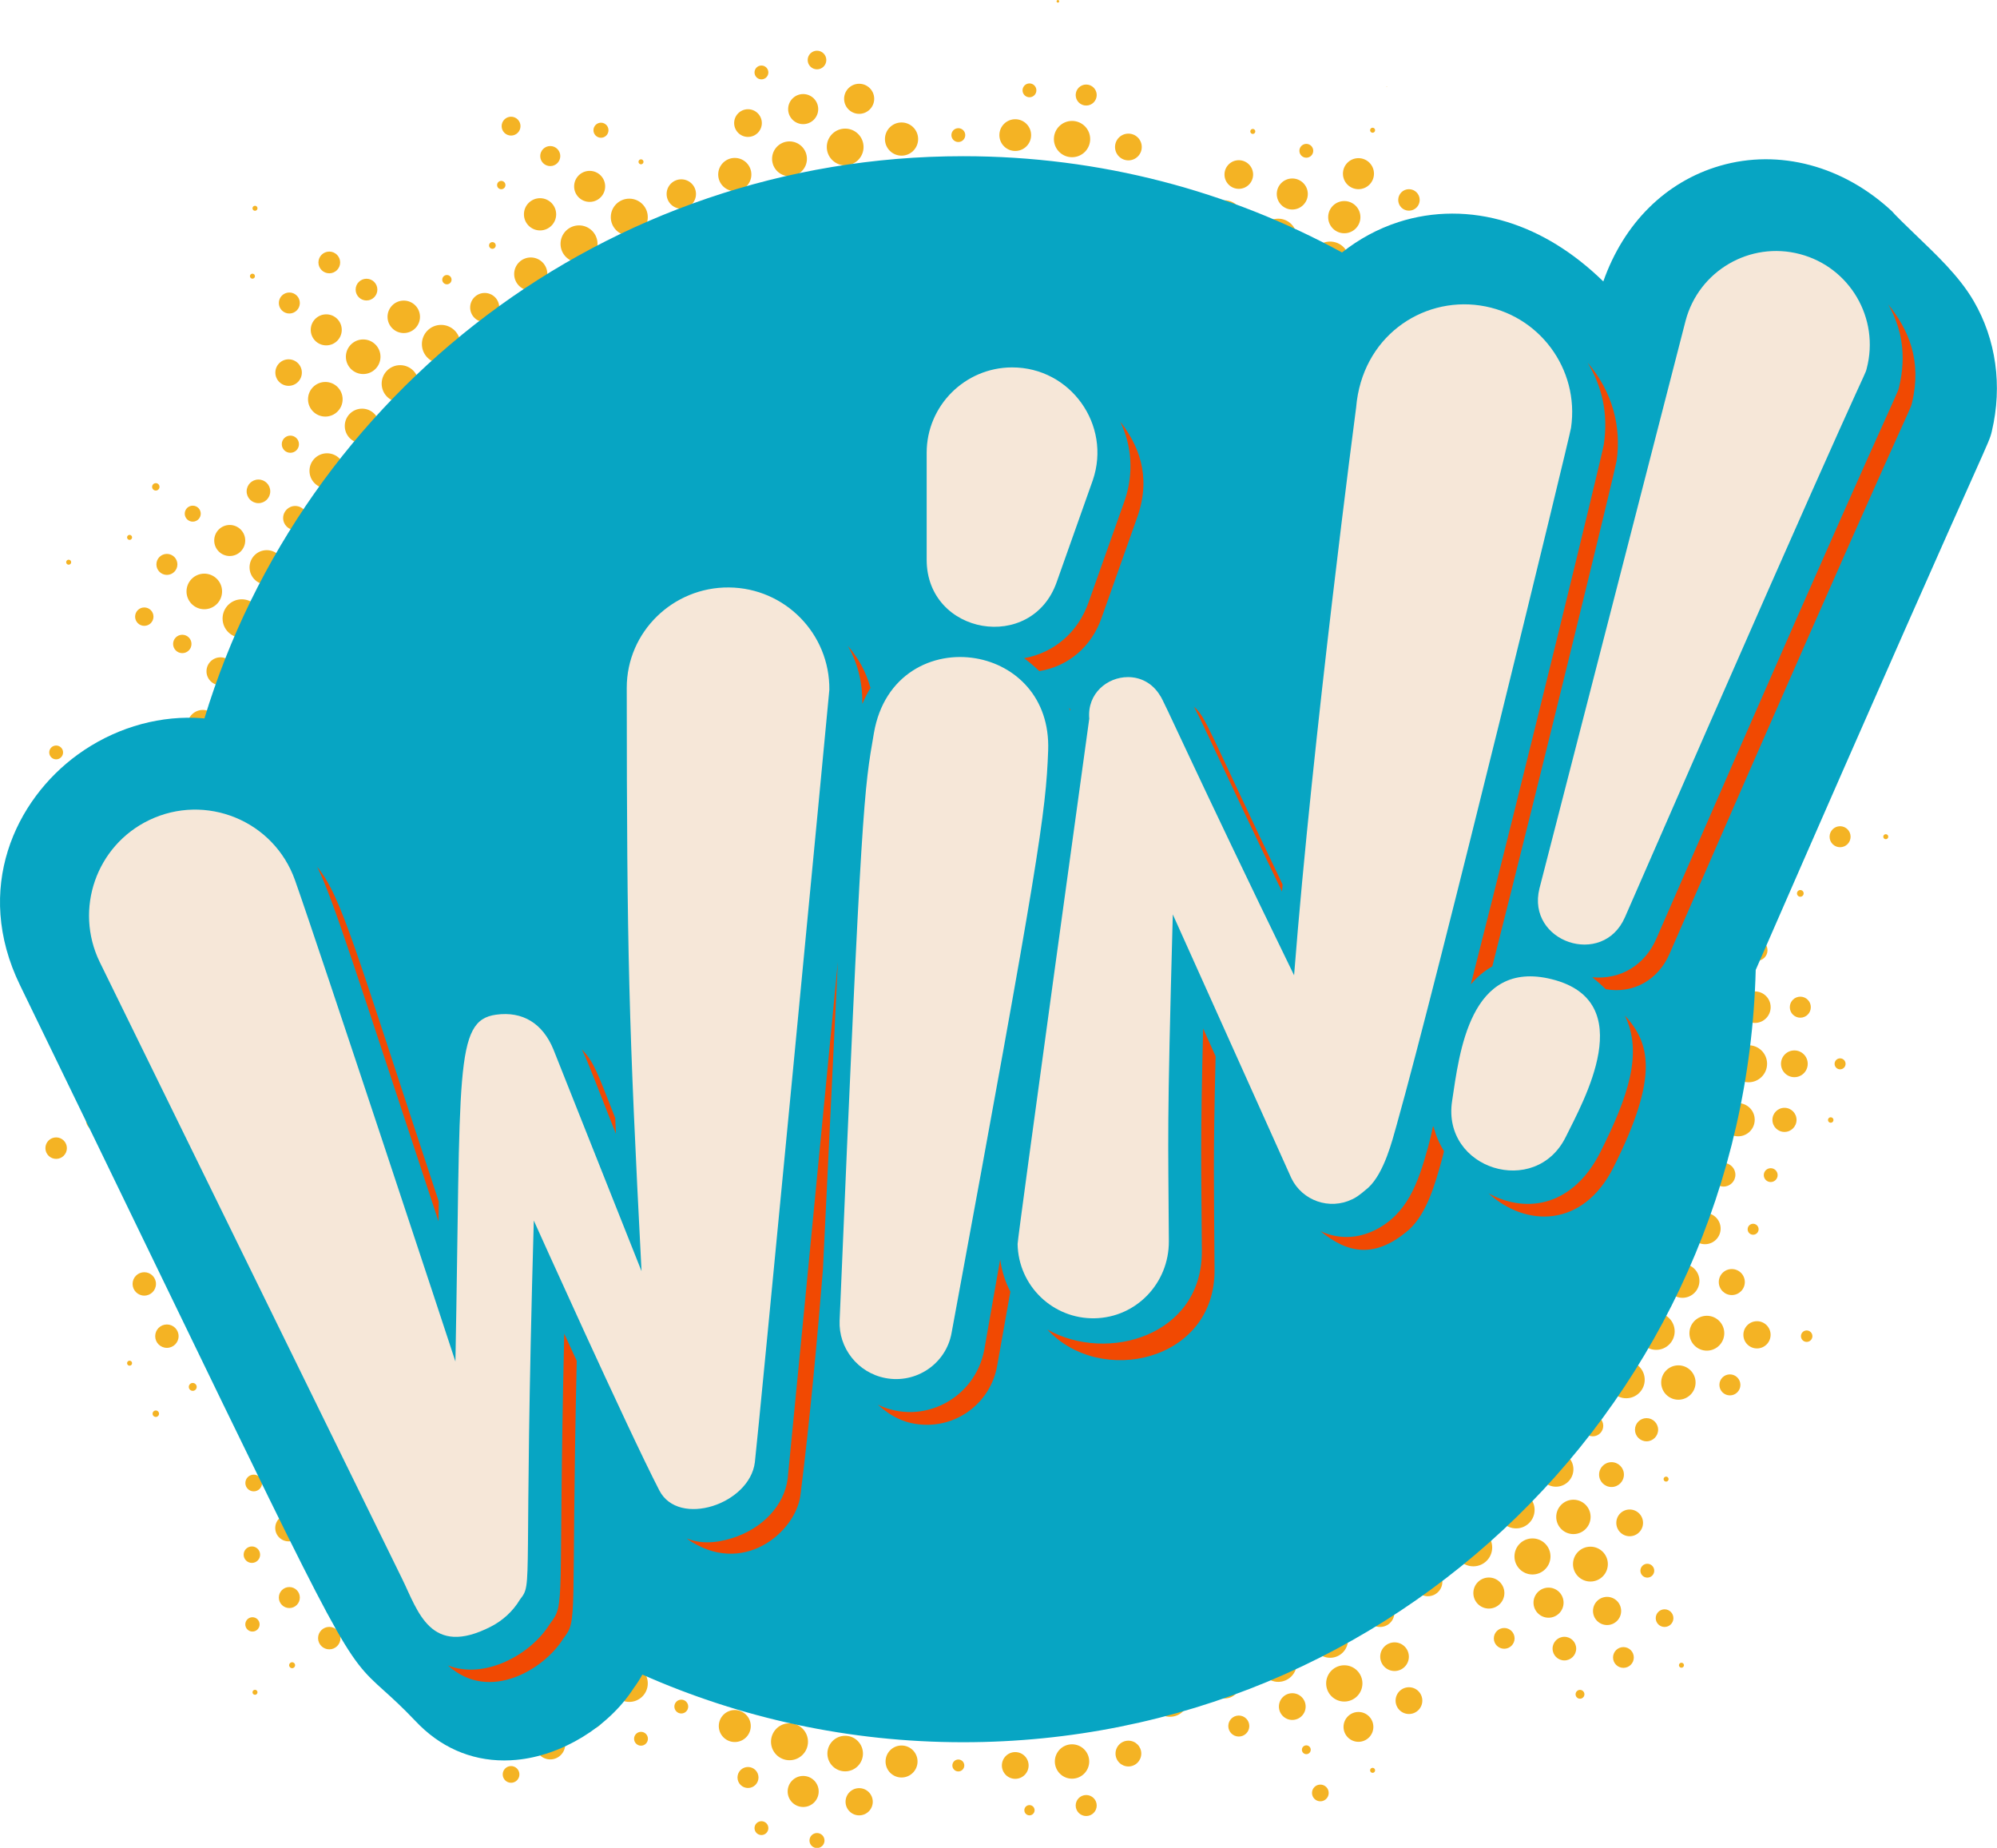 <?xml version="1.0" encoding="UTF-8" standalone="no"?><svg xmlns="http://www.w3.org/2000/svg" xmlns:xlink="http://www.w3.org/1999/xlink" fill="#000000" height="441.1" preserveAspectRatio="xMidYMid meet" version="1" viewBox="0.0 0.0 476.8 441.1" width="476.8" zoomAndPan="magnify"><defs><clipPath id="a"><path d="M 10 0 L 451 0 L 451 441.148 L 10 441.148 Z M 10 0"/></clipPath><clipPath id="b"><path d="M 0 37 L 476.781 37 L 476.781 421 L 0 421 Z M 0 37"/></clipPath></defs><g><g clip-path="url(#a)" id="change1_1"><path d="M 404.578 226.84 C 404.578 224.574 406.414 222.738 408.68 222.738 C 410.945 222.738 412.785 224.574 412.785 226.84 C 412.785 229.109 410.945 230.945 408.68 230.945 C 406.414 230.945 404.578 229.109 404.578 226.84 Z M 408.145 245.008 C 410.68 245.008 412.734 242.953 412.734 240.422 C 412.734 237.887 410.68 235.832 408.145 235.832 C 406.121 235.832 404.406 237.145 403.801 238.961 C 403.754 239.75 403.703 240.535 403.648 241.316 C 404.062 243.422 405.918 245.008 408.145 245.008 Z M 406.551 258.504 C 409.086 258.504 411.137 256.453 411.137 253.918 C 411.137 251.383 409.086 249.328 406.551 249.328 C 404.875 249.328 403.414 250.227 402.613 251.566 C 402.461 252.742 402.297 253.922 402.117 255.09 C 402.641 257.055 404.422 258.504 406.551 258.504 Z M 403.898 271.832 C 406.434 271.832 408.484 269.781 408.484 267.246 C 408.484 264.711 406.434 262.656 403.898 262.656 C 402.547 262.656 401.34 263.246 400.496 264.172 C 400.191 265.66 399.863 267.145 399.52 268.621 C 400.105 270.48 401.844 271.832 403.898 271.832 Z M 400.211 284.457 C 402.492 284.457 404.34 282.605 404.34 280.324 C 404.34 278.043 402.492 276.191 400.211 276.191 C 399.02 276.191 397.949 276.699 397.195 277.508 C 396.855 278.68 396.504 279.848 396.141 281.008 C 396.465 282.965 398.16 284.457 400.211 284.457 Z M 395.504 297.66 C 398.039 297.66 400.094 295.609 400.094 293.074 C 400.094 290.539 398.039 288.484 395.504 288.484 C 394.758 288.484 394.051 288.672 393.426 288.988 C 392.723 290.906 391.984 292.805 391.215 294.691 C 391.871 296.426 393.539 297.66 395.504 297.66 Z M 389.816 310.004 C 392.348 310.004 394.406 307.949 394.406 305.414 C 394.406 302.883 392.348 300.828 389.816 300.828 C 389.352 300.828 388.902 300.898 388.48 301.027 C 387.547 303.082 386.57 305.113 385.559 307.125 C 386.238 308.812 387.887 310.004 389.816 310.004 Z M 383.176 321.859 C 385.711 321.859 387.766 319.809 387.766 317.273 C 387.766 314.738 385.711 312.688 383.176 312.688 C 382.984 312.688 382.797 312.699 382.613 312.723 C 381.438 314.867 380.219 316.984 378.953 319.07 C 379.652 320.711 381.281 321.859 383.176 321.859 Z M 375.625 333.16 C 378.16 333.16 380.215 331.105 380.215 328.574 C 380.215 326.117 378.281 324.117 375.859 323.996 C 374.434 326.184 372.961 328.336 371.441 330.453 C 372.16 332.047 373.762 333.16 375.625 333.16 Z M 367.211 343.832 C 369.746 343.832 371.801 341.781 371.801 339.246 C 371.801 337.066 370.277 335.242 368.238 334.777 C 366.566 336.965 364.844 339.109 363.07 341.215 C 363.809 342.762 365.383 343.832 367.211 343.832 Z M 357.988 353.812 C 360.52 353.812 362.574 351.758 362.574 349.223 C 362.574 347.328 361.426 345.703 359.785 345.004 C 357.871 347.145 355.906 349.242 353.895 351.289 C 354.648 352.785 356.195 353.812 357.988 353.812 Z M 352.566 358.449 C 352.566 356.855 351.746 355.453 350.504 354.637 C 348.383 356.68 346.211 358.668 343.988 360.602 C 344.758 362.035 346.27 363.008 348.008 363.008 C 350.527 363.008 352.566 360.969 352.566 358.449 Z M 337.336 371.309 C 339.789 371.309 341.781 369.32 341.781 366.863 C 341.781 365.594 341.246 364.453 340.395 363.645 C 338.137 365.504 335.828 367.309 333.473 369.059 C 334.238 370.402 335.68 371.309 337.336 371.309 Z M 326.035 378.289 C 328.176 378.289 329.91 376.555 329.91 374.414 C 329.91 373.566 329.637 372.789 329.18 372.152 C 327.062 373.625 324.914 375.051 322.734 376.434 C 323.414 377.543 324.637 378.289 326.035 378.289 Z M 314.18 385.641 C 316.715 385.641 318.766 383.586 318.766 381.055 C 318.766 380.367 318.609 379.715 318.34 379.129 C 315.719 380.68 313.059 382.164 310.352 383.582 C 311.176 384.824 312.578 385.641 314.18 385.641 Z M 301.84 391.332 C 304.371 391.332 306.426 389.277 306.426 386.742 C 306.426 386.363 306.375 385.996 306.289 385.645 C 303.598 386.965 300.867 388.219 298.105 389.402 C 298.938 390.57 300.297 391.332 301.84 391.332 Z M 289.09 396.035 C 291.621 396.035 293.676 393.98 293.676 391.445 C 293.676 391.375 293.668 391.305 293.664 391.234 C 290.961 392.305 288.227 393.309 285.457 394.246 C 286.297 395.332 287.609 396.035 289.09 396.035 Z M 276.008 399.723 C 278.305 399.723 280.203 398.031 280.535 395.828 C 277.879 396.641 275.199 397.391 272.488 398.078 C 273.332 399.082 274.594 399.723 276.008 399.723 Z M 262.68 402.375 C 264.648 402.375 266.324 401.129 266.977 399.383 C 264.438 399.941 261.879 400.441 259.301 400.887 C 260.141 401.797 261.34 402.375 262.68 402.375 Z M 249.184 403.973 C 250.809 403.973 252.234 403.125 253.051 401.848 C 250.703 402.164 248.344 402.434 245.973 402.66 C 246.801 403.469 247.934 403.973 249.184 403.973 Z M 235.605 404.504 C 236.855 404.504 237.992 404 238.82 403.188 C 236.766 403.297 234.703 403.367 232.629 403.406 C 233.43 404.09 234.469 404.504 235.605 404.504 Z M 222.023 403.973 C 222.855 403.973 223.629 403.75 224.301 403.363 C 222.664 403.316 221.039 403.246 219.414 403.156 C 220.156 403.668 221.055 403.973 222.023 403.973 Z M 208.527 402.375 C 208.801 402.375 209.07 402.348 209.328 402.301 C 208.438 402.199 207.547 402.086 206.652 401.973 C 207.227 402.227 207.859 402.375 208.527 402.375 Z M 119.066 93.246 C 120.102 92.406 121.141 91.578 122.195 90.762 C 120.812 91.07 119.668 92.004 119.066 93.246 Z M 133.871 82.23 C 131.852 82.23 130.141 83.539 129.527 85.352 C 131.047 84.293 132.582 83.258 134.137 82.246 C 134.047 82.238 133.961 82.23 133.871 82.23 Z M 145.172 74.684 C 143.023 74.684 141.227 76.16 140.727 78.156 C 142.637 77.027 144.566 75.938 146.52 74.883 C 146.094 74.754 145.641 74.684 145.172 74.684 Z M 157.027 68.039 C 154.781 68.039 152.914 69.66 152.52 71.793 C 154.754 70.699 157.012 69.645 159.297 68.645 C 158.629 68.262 157.855 68.039 157.027 68.039 Z M 169.371 62.352 C 167.043 62.352 165.121 64.09 164.828 66.336 C 167.328 65.34 169.859 64.402 172.422 63.52 C 171.609 62.793 170.543 62.352 169.371 62.352 Z M 182.121 57.648 C 179.723 57.648 177.758 59.488 177.555 61.836 C 180.273 60.992 183.02 60.211 185.797 59.496 C 184.961 58.379 183.629 57.648 182.121 57.648 Z M 195.199 53.961 C 192.738 53.961 190.734 55.902 190.621 58.336 C 193.504 57.684 196.414 57.102 199.348 56.594 C 198.613 55.035 197.035 53.961 195.199 53.961 Z M 208.527 51.309 C 206.008 51.309 203.965 53.344 203.941 55.859 C 206.93 55.426 209.941 55.062 212.977 54.781 C 212.477 52.785 210.676 51.309 208.527 51.309 Z M 222.023 49.711 C 219.492 49.711 217.438 51.766 217.438 54.297 C 217.438 54.34 217.441 54.379 217.441 54.422 C 220.477 54.219 223.527 54.09 226.602 54.043 C 226.465 51.629 224.473 49.711 222.023 49.711 Z M 240.191 53.766 C 240.191 51.23 238.137 49.176 235.605 49.176 C 233.07 49.176 231.016 51.23 231.016 53.766 C 231.016 53.855 231.023 53.941 231.031 54.027 C 234.09 54.055 237.133 54.16 240.152 54.348 C 240.176 54.156 240.191 53.961 240.191 53.766 Z M 253.773 54.297 C 253.773 51.766 251.715 49.711 249.184 49.711 C 246.648 49.711 244.594 51.766 244.594 54.297 C 244.594 54.426 244.605 54.551 244.613 54.676 C 247.617 54.934 250.602 55.27 253.562 55.68 C 253.695 55.242 253.773 54.781 253.773 54.297 Z M 267.266 55.895 C 267.266 53.363 265.215 51.309 262.68 51.309 C 260.145 51.309 258.09 53.363 258.09 55.895 C 258.09 56.055 258.102 56.215 258.117 56.367 C 261.016 56.848 263.895 57.398 266.742 58.02 C 267.074 57.387 267.266 56.664 267.266 55.895 Z M 280.426 58.547 C 280.426 56.109 278.445 54.129 276.008 54.129 C 273.57 54.129 271.59 56.109 271.59 58.547 C 271.59 58.758 271.609 58.961 271.641 59.164 C 274.27 59.816 276.879 60.527 279.461 61.301 C 280.062 60.547 280.426 59.59 280.426 58.547 Z M 293.676 62.234 C 293.676 59.703 291.621 57.648 289.09 57.648 C 286.555 57.648 284.5 59.703 284.5 62.234 C 284.5 62.465 284.523 62.688 284.555 62.91 C 287.117 63.762 289.652 64.672 292.16 65.637 C 293.09 64.797 293.676 63.586 293.676 62.234 Z M 306.426 66.941 C 306.426 64.406 304.371 62.352 301.84 62.352 C 299.305 62.352 297.25 64.406 297.25 66.941 C 297.25 67.203 297.277 67.465 297.32 67.719 C 299.66 68.707 301.973 69.746 304.258 70.832 C 305.559 70.023 306.426 68.586 306.426 66.941 Z M 318.766 72.629 C 318.766 70.094 316.715 68.043 314.18 68.043 C 311.645 68.043 309.59 70.094 309.59 72.629 C 309.59 72.938 309.621 73.234 309.68 73.523 C 311.77 74.605 313.828 75.73 315.867 76.891 C 317.566 76.219 318.766 74.566 318.766 72.629 Z M 330.082 79.27 C 330.082 77.035 328.27 75.223 326.035 75.223 C 323.801 75.223 321.988 77.035 321.988 79.27 C 321.988 79.781 322.09 80.273 322.266 80.727 C 323.602 81.57 324.93 82.43 326.246 83.305 C 328.383 83.195 330.082 81.434 330.082 79.27 Z M 341.926 86.82 C 341.926 84.285 339.871 82.23 337.336 82.23 C 334.805 82.23 332.746 84.285 332.746 86.82 C 332.746 87.219 332.805 87.605 332.898 87.973 C 334.422 89.094 335.926 90.234 337.406 91.402 C 339.906 91.367 341.926 89.328 341.926 86.82 Z M 348.008 99.793 C 350.527 99.793 352.566 97.75 352.566 95.234 C 352.566 92.715 350.527 90.676 348.008 90.676 C 345.488 90.676 343.449 92.715 343.449 95.234 C 343.449 95.695 343.52 96.137 343.645 96.555 C 344.844 97.594 346.027 98.648 347.199 99.719 C 347.461 99.766 347.73 99.793 348.008 99.793 Z M 357.988 109.047 C 360.52 109.047 362.574 106.992 362.574 104.457 C 362.574 101.926 360.52 99.871 357.988 99.871 C 355.453 99.871 353.398 101.926 353.398 104.457 C 353.398 104.969 353.484 105.453 353.637 105.91 C 354.562 106.848 355.48 107.797 356.387 108.754 C 356.887 108.938 357.422 109.047 357.988 109.047 Z M 367.211 119.027 C 369.746 119.027 371.801 116.973 371.801 114.438 C 371.801 111.902 369.746 109.852 367.211 109.852 C 364.68 109.852 362.625 111.902 362.625 114.438 C 362.625 115.016 362.734 115.566 362.93 116.074 C 363.562 116.824 364.188 117.578 364.809 118.34 C 365.508 118.77 366.328 119.027 367.211 119.027 Z M 375.629 129.07 C 377.812 129.07 379.586 127.297 379.586 125.109 C 379.586 122.922 377.812 121.148 375.629 121.148 C 373.438 121.148 371.664 122.922 371.664 125.109 C 371.664 127.297 373.438 129.07 375.629 129.07 Z M 383.176 140.996 C 385.711 140.996 387.766 138.945 387.766 136.41 C 387.766 133.875 385.711 131.82 383.176 131.82 C 380.645 131.82 378.59 133.875 378.59 136.41 C 378.59 138.945 380.645 140.996 383.176 140.996 Z M 389.816 152.855 C 392.348 152.855 394.406 150.801 394.406 148.266 C 394.406 145.734 392.348 143.68 389.816 143.68 C 387.281 143.68 385.23 145.734 385.23 148.266 C 385.23 150.801 387.281 152.855 389.816 152.855 Z M 395.504 165.141 C 398.008 165.141 400.035 163.109 400.035 160.609 C 400.035 158.105 398.008 156.078 395.504 156.078 C 393.004 156.078 390.977 158.105 390.977 160.609 C 390.977 163.109 393.004 165.141 395.504 165.141 Z M 400.211 177.66 C 402.586 177.66 404.512 175.734 404.512 173.359 C 404.512 170.98 402.586 169.055 400.211 169.055 C 397.832 169.055 395.906 170.98 395.906 173.359 C 395.906 175.734 397.832 177.66 400.211 177.66 Z M 403.898 191.023 C 406.434 191.023 408.484 188.973 408.484 186.438 C 408.484 183.902 406.434 181.848 403.898 181.848 C 401.363 181.848 399.309 183.902 399.309 186.438 C 399.309 188.973 401.363 191.023 403.898 191.023 Z M 406.551 204.355 C 409.086 204.355 411.137 202.301 411.137 199.766 C 411.137 197.234 409.086 195.18 406.551 195.18 C 404.016 195.18 401.961 197.234 401.961 199.766 C 401.961 202.301 404.016 204.355 406.551 204.355 Z M 408.145 217.852 C 410.68 217.852 412.734 215.797 412.734 213.262 C 412.734 210.727 410.68 208.676 408.145 208.676 C 405.613 208.676 403.559 210.727 403.559 213.262 C 403.559 215.797 405.613 217.852 408.145 217.852 Z M 422.004 226.84 C 422.004 225.457 420.883 224.332 419.496 224.332 C 418.113 224.332 416.992 225.457 416.992 226.84 C 416.992 228.227 418.113 229.348 419.496 229.348 C 420.883 229.348 422.004 228.227 422.004 226.84 Z M 418.996 236.66 C 416.918 236.66 415.234 238.344 415.234 240.422 C 415.234 242.5 416.918 244.184 418.996 244.184 C 421.074 244.184 422.758 242.5 422.758 240.422 C 422.758 238.344 421.074 236.66 418.996 236.66 Z M 421.906 253.93 C 421.906 251.488 419.93 249.512 417.492 249.512 C 415.051 249.512 413.074 251.488 413.074 253.93 C 413.074 256.367 415.051 258.348 417.492 258.348 C 419.93 258.348 421.906 256.367 421.906 253.93 Z M 418.953 267.289 C 418.953 265.102 417.184 263.328 414.992 263.328 C 412.809 263.328 411.031 265.102 411.031 267.289 C 411.031 269.477 412.809 271.25 414.992 271.25 C 417.184 271.25 418.953 269.477 418.953 267.289 Z M 414.34 280.426 C 414.34 278.867 413.074 277.605 411.52 277.605 C 409.961 277.605 408.695 278.867 408.695 280.426 C 408.695 281.984 409.961 283.246 411.52 283.246 C 413.074 283.246 414.34 281.984 414.34 280.426 Z M 410.812 293.27 C 410.812 291.211 409.141 289.539 407.078 289.539 C 405.02 289.539 403.348 291.211 403.348 293.27 C 403.348 295.332 405.02 297.004 407.078 297.004 C 409.141 297.004 410.812 295.332 410.812 293.27 Z M 405.754 305.754 C 405.754 303.52 403.938 301.707 401.703 301.707 C 399.469 301.707 397.656 303.52 397.656 305.754 C 397.656 307.988 399.469 309.801 401.703 309.801 C 403.938 309.801 405.754 307.988 405.754 305.754 Z M 399.84 317.805 C 399.84 315.367 397.863 313.391 395.422 313.391 C 392.984 313.391 391.008 315.367 391.008 317.805 C 391.008 320.246 392.984 322.223 395.422 322.223 C 397.863 322.223 399.84 320.246 399.84 317.805 Z M 392.688 329.359 C 392.688 326.922 390.711 324.941 388.27 324.941 C 385.828 324.941 383.852 326.922 383.852 329.359 C 383.852 331.801 385.828 333.777 388.27 333.777 C 390.711 333.777 392.688 331.801 392.688 329.359 Z M 382.789 340.355 C 382.789 338.969 381.664 337.848 380.281 337.848 C 378.895 337.848 377.773 338.969 377.773 340.355 C 377.773 341.738 378.895 342.863 380.281 342.863 C 381.664 342.863 382.789 341.738 382.789 340.355 Z M 375.664 350.73 C 375.664 348.434 373.801 346.57 371.504 346.57 C 369.203 346.57 367.344 348.434 367.344 350.73 C 367.344 353.027 369.203 354.891 371.504 354.891 C 373.801 354.891 375.664 353.027 375.664 350.73 Z M 357.566 360.43 C 357.566 362.867 359.543 364.844 361.98 364.844 C 364.422 364.844 366.398 362.867 366.398 360.43 C 366.398 357.988 364.422 356.012 361.98 356.012 C 359.543 356.012 357.566 357.988 357.566 360.43 Z M 356.273 369.395 C 356.273 366.91 354.258 364.895 351.77 364.895 C 349.285 364.895 347.27 366.91 347.27 369.395 C 347.27 371.883 349.285 373.898 351.77 373.898 C 354.258 373.898 356.273 371.883 356.273 369.395 Z M 340.926 374.137 C 339.023 374.137 337.48 375.684 337.48 377.586 C 337.48 379.488 339.023 381.035 340.926 381.035 C 342.828 381.035 344.375 379.488 344.375 377.586 C 344.375 375.684 342.828 374.137 340.926 374.137 Z M 332.926 384.953 C 332.926 383.066 331.395 381.531 329.508 381.531 C 327.617 381.531 326.086 383.066 326.086 384.953 C 326.086 386.844 327.617 388.375 329.508 388.375 C 331.395 388.375 332.926 386.844 332.926 384.953 Z M 317.57 395.73 C 319.934 395.73 321.848 393.816 321.848 391.457 C 321.848 389.094 319.934 387.18 317.57 387.18 C 315.211 387.18 313.297 389.094 313.297 391.457 C 313.297 393.816 315.211 395.73 317.57 395.73 Z M 309.609 397.059 C 309.609 394.621 307.629 392.645 305.191 392.645 C 302.75 392.645 300.773 394.621 300.773 397.059 C 300.773 399.5 302.75 401.477 305.191 401.477 C 307.629 401.477 309.609 399.5 309.609 397.059 Z M 296.133 401.734 C 296.133 399.688 294.477 398.031 292.43 398.031 C 290.383 398.031 288.727 399.688 288.727 401.734 C 288.727 403.781 290.383 405.438 292.43 405.438 C 294.477 405.438 296.133 403.781 296.133 401.734 Z M 279.359 401.094 C 276.949 401.094 274.996 403.043 274.996 405.453 C 274.996 407.859 276.949 409.812 279.359 409.812 C 281.766 409.812 283.719 407.859 283.719 405.453 C 283.719 403.043 281.766 401.094 279.359 401.094 Z M 270.152 408.199 C 270.152 405.93 268.312 404.094 266.047 404.094 C 263.781 404.094 261.945 405.93 261.945 408.199 C 261.945 410.465 263.781 412.301 266.047 412.301 C 268.312 412.301 270.152 410.465 270.152 408.199 Z M 256.988 409.949 C 256.988 407.512 255.012 405.531 252.57 405.531 C 250.133 405.531 248.152 407.512 248.152 409.949 C 248.152 412.391 250.133 414.367 252.57 414.367 C 255.012 414.367 256.988 412.391 256.988 409.949 Z M 242.68 410.703 C 242.68 408.672 241.031 407.027 239 407.027 C 236.973 407.027 235.324 408.672 235.324 410.703 C 235.324 412.734 236.973 414.379 239 414.379 C 241.031 414.379 242.68 412.734 242.68 410.703 Z M 229.117 410.453 C 229.117 408.406 227.461 406.746 225.414 406.746 C 223.367 406.746 221.711 408.406 221.711 410.453 C 221.711 412.5 223.367 414.156 225.414 414.156 C 227.461 414.156 229.117 412.5 229.117 410.453 Z M 216.441 409.199 C 216.441 406.68 214.398 404.641 211.883 404.641 C 209.363 404.641 207.32 406.68 207.32 409.199 C 207.32 411.715 209.363 413.758 211.883 413.758 C 214.398 413.758 216.441 411.715 216.441 409.199 Z M 198.48 411.367 C 200.918 411.367 202.895 409.391 202.895 406.949 C 202.895 404.508 200.918 402.531 198.48 402.531 C 196.039 402.531 194.062 404.508 194.062 406.949 C 194.062 409.391 196.039 411.367 198.48 411.367 Z M 185.277 408.246 C 187.781 408.246 189.809 406.219 189.809 403.715 C 189.809 401.211 187.781 399.184 185.277 399.184 C 182.777 399.184 180.746 401.211 180.746 403.715 C 180.746 406.219 182.777 408.246 185.277 408.246 Z M 175.547 399.516 C 175.547 397.754 174.117 396.324 172.355 396.324 C 170.59 396.324 169.16 397.754 169.16 399.516 C 169.16 401.277 170.59 402.707 172.355 402.707 C 174.117 402.707 175.547 401.277 175.547 399.516 Z M 159.773 389.785 C 157.238 389.785 155.188 391.84 155.188 394.371 C 155.188 396.906 157.238 398.961 159.773 398.961 C 162.309 398.961 164.359 396.906 164.359 394.371 C 164.359 391.84 162.309 389.785 159.773 389.785 Z M 152.168 388.316 C 152.168 385.797 150.129 383.754 147.609 383.754 C 145.09 383.754 143.051 385.797 143.051 388.316 C 143.051 390.832 145.09 392.875 147.609 392.875 C 150.129 392.875 152.168 390.832 152.168 388.316 Z M 135.926 376.789 C 133.391 376.789 131.336 378.84 131.336 381.375 C 131.336 383.91 133.391 385.965 135.926 385.965 C 138.457 385.965 140.512 383.91 140.512 381.375 C 140.512 380.34 140.164 379.391 139.59 378.621 C 138.621 378.043 137.664 377.457 136.711 376.859 C 136.453 376.816 136.191 376.789 135.926 376.789 Z M 124.781 369.258 C 122.391 369.258 120.453 371.199 120.453 373.594 C 120.453 375.984 122.391 377.922 124.781 377.922 C 127.176 377.922 129.113 375.984 129.113 373.594 C 129.113 372.785 128.891 372.035 128.508 371.387 C 127.566 370.723 126.637 370.047 125.711 369.363 C 125.41 369.297 125.102 369.258 124.781 369.258 Z M 114.246 360.559 C 111.793 360.559 109.801 362.551 109.801 365.008 C 109.801 367.461 111.793 369.453 114.246 369.453 C 116.703 369.453 118.691 367.461 118.691 365.008 C 118.691 364.57 118.629 364.152 118.512 363.754 C 117.25 362.719 116.008 361.664 114.777 360.594 C 114.602 360.574 114.426 360.559 114.246 360.559 Z M 104.688 351.094 C 104.586 351.09 104.48 351.078 104.375 351.078 C 101.84 351.078 99.789 353.133 99.789 355.664 C 99.789 358.203 101.84 360.254 104.375 360.254 C 106.91 360.254 108.965 358.203 108.965 355.664 C 108.965 355.539 108.953 355.414 108.945 355.289 C 107.5 353.914 106.082 352.516 104.688 351.094 Z M 95.219 341.035 C 92.684 341.035 90.633 343.09 90.633 345.621 C 90.633 348.156 92.684 350.211 95.219 350.211 C 97.66 350.211 99.648 348.305 99.793 345.902 C 98.355 344.312 96.945 342.695 95.566 341.055 C 95.453 341.043 95.336 341.035 95.219 341.035 Z M 86.832 330.773 C 84.535 330.773 82.668 332.633 82.668 334.93 C 82.668 337.23 84.535 339.09 86.832 339.09 C 88.988 339.09 90.762 337.449 90.969 335.344 C 89.828 333.863 88.711 332.367 87.613 330.848 C 87.359 330.797 87.098 330.773 86.832 330.773 Z M 79.254 319.062 C 76.719 319.062 74.668 321.113 74.668 323.648 C 74.668 326.184 76.719 328.238 79.254 328.238 C 81.293 328.238 83.02 326.906 83.617 325.066 C 82.316 323.105 81.055 321.117 79.836 319.102 C 79.645 319.078 79.453 319.062 79.254 319.062 Z M 72.531 307.25 C 69.996 307.25 67.945 309.305 67.945 311.84 C 67.945 314.371 69.996 316.426 72.531 316.426 C 74.391 316.426 75.988 315.316 76.711 313.727 C 75.535 311.617 74.402 309.48 73.312 307.32 C 73.059 307.277 72.797 307.25 72.531 307.25 Z M 66.699 294.973 C 64.168 294.973 62.113 297.027 62.113 299.562 C 62.113 302.098 64.168 304.152 66.699 304.152 C 68.398 304.152 69.879 303.227 70.672 301.852 C 69.645 299.625 68.66 297.371 67.723 295.094 C 67.395 295.02 67.051 294.973 66.699 294.973 Z M 61.789 282.672 C 59.461 282.672 57.574 284.562 57.574 286.891 C 57.574 289.219 59.461 291.105 61.789 291.105 C 63.312 291.105 64.645 290.297 65.387 289.09 C 64.637 287.055 63.926 285.004 63.25 282.938 C 62.793 282.77 62.305 282.672 61.789 282.672 Z M 57.832 269.301 C 55.297 269.301 53.242 271.355 53.242 273.891 C 53.242 276.422 55.297 278.477 57.832 278.477 C 59.258 278.477 60.531 277.824 61.375 276.805 C 60.695 274.43 60.066 272.031 59.488 269.617 C 58.973 269.414 58.418 269.301 57.832 269.301 Z M 54.84 256.043 C 52.309 256.043 50.254 258.098 50.254 260.633 C 50.254 263.164 52.309 265.219 54.84 265.219 C 56.164 265.219 57.352 264.656 58.191 263.762 C 57.703 261.367 57.266 258.953 56.879 256.523 C 56.266 256.219 55.574 256.043 54.84 256.043 Z M 52.84 242.602 C 50.305 242.602 48.25 244.656 48.25 247.191 C 48.25 249.723 50.305 251.777 52.84 251.777 C 54.074 251.777 55.195 251.285 56.02 250.492 C 55.723 248.113 55.477 245.715 55.277 243.309 C 54.57 242.863 53.734 242.602 52.84 242.602 Z M 51.836 229.051 C 49.301 229.051 47.246 231.102 47.246 233.637 C 47.246 236.172 49.301 238.227 51.836 238.227 C 53.004 238.227 54.062 237.785 54.875 237.07 C 54.766 234.738 54.703 232.395 54.684 230.043 C 53.902 229.422 52.914 229.051 51.836 229.051 Z M 51.836 215.461 C 49.301 215.461 47.246 217.512 47.246 220.047 C 47.246 222.578 49.301 224.637 51.836 224.637 C 52.945 224.637 53.961 224.242 54.75 223.59 C 54.82 221.312 54.926 219.055 55.078 216.801 C 54.246 215.973 53.102 215.461 51.836 215.461 Z M 52.84 201.906 C 50.305 201.906 48.25 203.961 48.25 206.492 C 48.25 209.027 50.305 211.082 52.84 211.082 C 53.902 211.082 54.883 210.715 55.66 210.105 C 55.887 207.953 56.156 205.812 56.461 203.68 C 55.621 202.605 54.312 201.906 52.84 201.906 Z M 54.84 188.465 C 52.309 188.465 50.254 190.516 50.254 193.051 C 50.254 195.586 52.309 197.641 54.84 197.641 C 55.883 197.641 56.84 197.289 57.605 196.707 C 57.977 194.715 58.379 192.73 58.816 190.766 C 58.023 189.391 56.539 188.465 54.84 188.465 Z M 57.832 175.207 C 55.297 175.207 53.242 177.262 53.242 179.793 C 53.242 182.328 55.297 184.383 57.832 184.383 C 58.875 184.383 59.832 184.027 60.605 183.441 C 61.078 181.668 61.582 179.906 62.109 178.152 C 61.449 176.43 59.785 175.207 57.832 175.207 Z M 61.789 162.203 C 59.258 162.203 57.203 164.258 57.203 166.793 C 57.203 169.328 59.258 171.383 61.789 171.383 C 62.879 171.383 63.875 171 64.66 170.371 C 65.188 168.887 65.734 167.41 66.297 165.949 C 65.898 163.816 64.035 162.203 61.789 162.203 Z M 71.289 154.121 C 71.289 151.586 69.234 149.531 66.699 149.531 C 64.164 149.531 62.113 151.586 62.113 154.121 C 62.113 156.652 64.164 158.707 66.699 158.707 C 67.906 158.707 69 158.238 69.82 157.48 C 70.297 156.414 70.781 155.355 71.277 154.301 C 71.281 154.242 71.289 154.18 71.289 154.121 Z M 77.121 141.848 C 77.121 139.312 75.066 137.258 72.531 137.258 C 69.996 137.258 67.945 139.312 67.945 141.848 C 67.945 144.379 69.996 146.434 72.531 146.434 C 74.113 146.434 75.508 145.633 76.332 144.414 C 76.461 144.18 76.59 143.941 76.723 143.707 C 76.977 143.137 77.121 142.508 77.121 141.848 Z M 79.254 125.445 C 76.719 125.445 74.668 127.5 74.668 130.035 C 74.668 132.566 76.719 134.621 79.254 134.621 C 81.789 134.621 83.844 132.566 83.844 130.035 C 83.844 127.5 81.789 125.445 79.254 125.445 Z M 86.832 122.684 C 89.004 122.684 90.762 120.922 90.762 118.75 C 90.762 116.578 89.004 114.82 86.832 114.82 C 84.656 114.82 82.898 116.578 82.898 118.75 C 82.898 120.922 84.656 122.684 86.832 122.684 Z M 95.219 112.648 C 97.754 112.648 99.809 110.594 99.809 108.059 C 99.809 105.527 97.754 103.473 95.219 103.473 C 92.684 103.473 90.633 105.527 90.633 108.059 C 90.633 110.594 92.684 112.648 95.219 112.648 Z M 104.375 102.605 C 106.91 102.605 108.965 100.551 108.965 98.016 C 108.965 95.484 106.91 93.43 104.375 93.43 C 101.84 93.43 99.789 95.484 99.789 98.016 C 99.789 100.551 101.84 102.605 104.375 102.605 Z M 114.246 93.234 C 116.766 93.234 118.809 91.195 118.809 88.676 C 118.809 86.16 116.766 84.117 114.246 84.117 C 111.73 84.117 109.688 86.16 109.688 88.676 C 109.688 91.195 111.73 93.234 114.246 93.234 Z M 120.566 80.09 C 120.566 82.422 122.453 84.309 124.781 84.309 C 127.113 84.309 129 82.422 129 80.09 C 129 77.762 127.113 75.875 124.781 75.875 C 122.453 75.875 120.566 77.762 120.566 80.09 Z M 131.336 72.309 C 131.336 74.84 133.391 76.895 135.926 76.895 C 138.457 76.895 140.512 74.84 140.512 72.309 C 140.512 69.773 138.457 67.719 135.926 67.719 C 133.391 67.719 131.336 69.773 131.336 72.309 Z M 143.02 65.367 C 143.02 67.902 145.074 69.957 147.609 69.957 C 150.141 69.957 152.195 67.902 152.195 65.367 C 152.195 62.836 150.141 60.781 147.609 60.781 C 145.074 60.781 143.02 62.836 143.02 65.367 Z M 159.773 63.812 C 162.262 63.812 164.277 61.797 164.277 59.309 C 164.277 56.824 162.262 54.809 159.773 54.809 C 157.285 54.809 155.27 56.824 155.27 59.309 C 155.27 61.797 157.285 63.812 159.773 63.812 Z M 172.355 58.07 C 174.512 58.07 176.258 56.324 176.258 54.168 C 176.258 52.012 174.512 50.266 172.355 50.266 C 170.199 50.266 168.449 52.012 168.449 54.168 C 168.449 56.324 170.199 58.07 172.355 58.07 Z M 185.277 45.438 C 182.777 45.438 180.746 47.465 180.746 49.969 C 180.746 52.473 182.777 54.5 185.277 54.5 C 187.781 54.5 189.809 52.473 189.809 49.969 C 189.809 47.465 187.781 45.438 185.277 45.438 Z M 198.48 42.262 C 196.008 42.262 194.004 44.262 194.004 46.734 C 194.004 49.207 196.008 51.211 198.48 51.211 C 200.949 51.211 202.953 49.207 202.953 46.734 C 202.953 44.262 200.949 42.262 198.48 42.262 Z M 211.883 39.895 C 209.348 39.895 207.293 41.949 207.293 44.484 C 207.293 47.02 209.348 49.07 211.883 49.07 C 214.414 49.07 216.469 47.02 216.469 44.484 C 216.469 41.949 214.414 39.895 211.883 39.895 Z M 225.414 47.078 C 227.539 47.078 229.262 45.355 229.262 43.23 C 229.262 41.105 227.539 39.383 225.414 39.383 C 223.289 39.383 221.566 41.105 221.566 43.23 C 221.566 45.355 223.289 47.078 225.414 47.078 Z M 239 47.082 C 241.266 47.082 243.105 45.246 243.105 42.98 C 243.105 40.715 241.266 38.875 239 38.875 C 236.734 38.875 234.898 40.715 234.898 42.98 C 234.898 45.246 236.734 47.082 239 47.082 Z M 252.57 48.148 C 255.012 48.148 256.988 46.172 256.988 43.73 C 256.988 41.293 255.012 39.316 252.57 39.316 C 250.133 39.316 248.152 41.293 248.152 43.73 C 248.152 46.172 250.133 48.148 252.57 48.148 Z M 266.047 49.961 C 268.52 49.961 270.52 47.957 270.52 45.484 C 270.52 43.016 268.52 41.012 266.047 41.012 C 263.574 41.012 261.574 43.016 261.574 45.484 C 261.574 47.957 263.574 49.961 266.047 49.961 Z M 279.355 51.449 C 281.137 51.449 282.578 50.008 282.578 48.23 C 282.578 46.449 281.137 45.008 279.355 45.008 C 277.578 45.008 276.137 46.449 276.137 48.23 C 276.137 50.008 277.578 51.449 279.355 51.449 Z M 292.43 56.078 C 294.711 56.078 296.562 54.23 296.562 51.949 C 296.562 49.664 294.711 47.816 292.43 47.816 C 290.148 47.816 288.297 49.664 288.297 51.949 C 288.297 54.23 290.148 56.078 292.43 56.078 Z M 305.191 61.039 C 307.629 61.039 309.609 59.062 309.609 56.621 C 309.609 54.184 307.629 52.203 305.191 52.203 C 302.75 52.203 300.773 54.184 300.773 56.621 C 300.773 59.062 302.75 61.039 305.191 61.039 Z M 317.57 66.785 C 320.09 66.785 322.133 64.746 322.133 62.227 C 322.133 59.707 320.09 57.664 317.57 57.664 C 315.055 57.664 313.012 59.707 313.012 62.227 C 313.012 64.746 315.055 66.785 317.57 66.785 Z M 325.656 68.73 C 325.656 70.855 327.379 72.578 329.504 72.578 C 331.629 72.578 333.352 70.855 333.352 68.73 C 333.352 66.605 331.629 64.883 329.504 64.883 C 327.379 64.883 325.656 66.605 325.656 68.73 Z M 337.422 76.098 C 337.422 78.031 338.992 79.602 340.926 79.602 C 342.863 79.602 344.43 78.031 344.43 76.098 C 344.43 74.16 342.863 72.59 340.926 72.59 C 338.992 72.59 337.422 74.16 337.422 76.098 Z M 351.77 88.848 C 354.289 88.848 356.328 86.805 356.328 84.285 C 356.328 81.77 354.289 79.727 351.77 79.727 C 349.254 79.727 347.211 81.77 347.211 84.285 C 347.211 86.805 349.254 88.848 351.77 88.848 Z M 361.98 88.836 C 359.543 88.836 357.562 90.816 357.562 93.254 C 357.562 95.695 359.543 97.672 361.98 97.672 C 364.422 97.672 366.398 95.695 366.398 93.254 C 366.398 90.816 364.422 88.836 361.98 88.836 Z M 371.504 98.852 C 369.234 98.852 367.398 100.688 367.398 102.953 C 367.398 105.219 369.234 107.055 371.504 107.055 C 373.77 107.055 375.605 105.219 375.605 102.953 C 375.605 100.688 373.77 98.852 371.504 98.852 Z M 377.09 113.328 C 377.09 115.09 378.52 116.52 380.281 116.52 C 382.043 116.52 383.473 115.09 383.473 113.328 C 383.473 111.566 382.043 110.137 380.281 110.137 C 378.52 110.137 377.09 111.566 377.09 113.328 Z M 388.27 120.848 C 386.348 120.848 384.793 122.402 384.793 124.32 C 384.793 126.242 386.348 127.801 388.27 127.801 C 390.188 127.801 391.746 126.242 391.746 124.32 C 391.746 122.402 390.188 120.848 388.27 120.848 Z M 395.422 139.98 C 397.691 139.98 399.527 138.145 399.527 135.879 C 399.527 133.609 397.691 131.773 395.422 131.773 C 393.156 131.773 391.32 133.609 391.32 135.879 C 391.32 138.145 393.156 139.98 395.422 139.98 Z M 401.703 143.883 C 399.469 143.883 397.656 145.691 397.656 147.93 C 397.656 150.16 399.469 151.977 401.703 151.977 C 403.938 151.977 405.754 150.16 405.754 147.93 C 405.754 145.691 403.938 143.883 401.703 143.883 Z M 407.078 157.02 C 405.207 157.02 403.688 158.539 403.688 160.41 C 403.688 162.285 405.207 163.801 407.078 163.801 C 408.953 163.801 410.469 162.285 410.469 160.41 C 410.469 158.539 408.953 157.02 407.078 157.02 Z M 411.516 169.551 C 409.473 169.551 407.812 171.211 407.812 173.254 C 407.812 175.301 409.473 176.961 411.516 176.961 C 413.562 176.961 415.223 175.301 415.223 173.254 C 415.223 171.211 413.562 169.551 411.516 169.551 Z M 414.992 182.434 C 412.809 182.434 411.031 184.207 411.031 186.395 C 411.031 188.582 412.809 190.355 414.992 190.355 C 417.184 190.355 418.953 188.582 418.953 186.395 C 418.953 184.207 417.184 182.434 414.992 182.434 Z M 413.074 199.754 C 413.074 202.191 415.051 204.172 417.492 204.172 C 419.93 204.172 421.906 202.191 421.906 199.754 C 421.906 197.312 419.93 195.336 417.492 195.336 C 415.051 195.336 413.074 197.312 413.074 199.754 Z M 418.996 209.496 C 416.918 209.496 415.234 211.184 415.234 213.258 C 415.234 215.34 416.918 217.02 418.996 217.02 C 421.074 217.02 422.758 215.34 422.758 213.258 C 422.758 211.184 421.074 209.496 418.996 209.496 Z M 432.348 240.426 C 432.348 239.039 431.227 237.914 429.84 237.914 C 428.453 237.914 427.332 239.039 427.332 240.426 C 427.332 241.809 428.453 242.934 429.84 242.934 C 431.227 242.934 432.348 241.809 432.348 240.426 Z M 425.227 253.941 C 425.227 255.703 426.656 257.133 428.422 257.133 C 430.184 257.133 431.609 255.703 431.609 253.941 C 431.609 252.176 430.184 250.746 428.422 250.746 C 426.656 250.746 425.227 252.176 425.227 253.941 Z M 426.059 264.445 C 424.469 264.445 423.18 265.734 423.18 267.324 C 423.18 268.914 424.469 270.203 426.059 270.203 C 427.648 270.203 428.938 268.914 428.938 267.324 C 428.938 265.734 427.648 264.445 426.059 264.445 Z M 422.77 278.859 C 421.859 278.859 421.117 279.598 421.117 280.512 C 421.117 281.426 421.859 282.164 422.77 282.164 C 423.684 282.164 424.426 281.426 424.426 280.512 C 424.426 279.598 423.684 278.859 422.77 278.859 Z M 418.57 294.746 C 419.297 294.746 419.883 294.16 419.883 293.438 C 419.883 292.715 419.297 292.125 418.57 292.125 C 417.848 292.125 417.262 292.715 417.262 293.438 C 417.262 294.16 417.848 294.746 418.57 294.746 Z M 413.48 302.934 C 411.766 302.934 410.375 304.32 410.375 306.039 C 410.375 307.754 411.766 309.145 413.48 309.145 C 415.195 309.145 416.59 307.754 416.59 306.039 C 416.59 304.32 415.195 302.934 413.48 302.934 Z M 407.523 314.09 C 405.227 314.09 403.363 315.953 403.363 318.254 C 403.363 320.551 405.227 322.414 407.523 322.414 C 409.82 322.414 411.684 320.551 411.684 318.254 C 411.684 315.953 409.82 314.09 407.523 314.09 Z M 400.727 325.922 C 398.461 325.922 396.621 327.754 396.621 330.023 C 396.621 332.289 398.461 334.125 400.727 334.125 C 402.996 334.125 404.832 332.289 404.832 330.023 C 404.832 327.754 402.996 325.922 400.727 325.922 Z M 393.129 338.523 C 391.602 338.523 390.363 339.762 390.363 341.289 C 390.363 342.816 391.602 344.055 393.129 344.055 C 394.652 344.055 395.891 342.816 395.891 341.289 C 395.891 339.762 394.652 338.523 393.129 338.523 Z M 384.762 354.961 C 386.398 354.961 387.723 353.637 387.723 352 C 387.723 350.363 386.398 349.035 384.762 349.035 C 383.121 349.035 381.797 350.363 381.797 352 C 381.797 353.637 383.121 354.961 384.762 354.961 Z M 375.668 366.203 C 377.934 366.203 379.77 364.363 379.77 362.098 C 379.77 359.832 377.934 357.996 375.668 357.996 C 373.402 357.996 371.562 359.832 371.562 362.098 C 371.562 364.363 373.402 366.203 375.668 366.203 Z M 370.191 371.539 C 370.191 369.16 368.266 367.234 365.891 367.234 C 363.516 367.234 361.59 369.16 361.59 371.539 C 361.59 373.914 363.516 375.844 365.891 375.844 C 368.266 375.844 370.191 373.914 370.191 371.539 Z M 359.184 380.277 C 359.184 378.23 357.523 376.57 355.48 376.57 C 353.434 376.57 351.773 378.23 351.773 380.277 C 351.773 382.32 353.434 383.98 355.48 383.98 C 357.523 383.98 359.184 382.32 359.184 380.277 Z M 336.379 395.465 C 336.379 393.578 334.848 392.047 332.961 392.047 C 331.07 392.047 329.539 393.578 329.539 395.465 C 329.539 397.355 331.07 398.887 332.961 398.887 C 334.848 398.887 336.379 397.355 336.379 395.465 Z M 325.289 401.844 C 325.289 399.453 323.352 397.516 320.961 397.516 C 318.566 397.516 316.629 399.453 316.629 401.844 C 316.629 404.238 318.566 406.176 320.961 406.176 C 323.352 406.176 325.289 404.238 325.289 401.844 Z M 308.543 404.184 C 306.781 404.184 305.352 405.613 305.352 407.375 C 305.352 409.137 306.781 410.566 308.543 410.566 C 310.305 410.566 311.734 409.137 311.734 407.375 C 311.734 405.613 310.305 404.184 308.543 404.184 Z M 295.773 409.516 C 294.387 409.516 293.266 410.637 293.266 412.023 C 293.266 413.406 294.387 414.531 295.773 414.531 C 297.156 414.531 298.281 413.406 298.281 412.023 C 298.281 410.637 297.156 409.516 295.773 409.516 Z M 269.414 415.516 C 267.715 415.516 266.34 416.895 266.34 418.594 C 266.34 420.293 267.715 421.672 269.414 421.672 C 271.113 421.672 272.492 420.293 272.492 418.594 C 272.492 416.895 271.113 415.516 269.414 415.516 Z M 260.059 420.484 C 260.059 418.219 258.223 416.383 255.953 416.383 C 253.691 416.383 251.852 418.219 251.852 420.484 C 251.852 422.75 253.691 424.59 255.953 424.59 C 258.223 424.59 260.059 422.75 260.059 420.484 Z M 245.59 421.434 C 245.59 419.668 244.16 418.242 242.398 418.242 C 240.637 418.242 239.207 419.668 239.207 421.434 C 239.207 423.195 240.637 424.625 242.398 424.625 C 244.16 424.625 245.59 423.195 245.59 421.434 Z M 228.809 420.008 C 228.023 420.008 227.383 420.648 227.383 421.434 C 227.383 422.219 228.023 422.859 228.809 422.859 C 229.598 422.859 230.234 422.219 230.234 421.434 C 230.234 420.648 229.598 420.008 228.809 420.008 Z M 215.25 416.668 C 213.141 416.668 211.434 418.379 211.434 420.484 C 211.434 422.594 213.141 424.305 215.25 424.305 C 217.359 424.305 219.07 422.594 219.07 420.484 C 219.07 418.379 217.359 416.668 215.25 416.668 Z M 206.039 418.594 C 206.039 416.25 204.137 414.348 201.793 414.348 C 199.449 414.348 197.547 416.25 197.547 418.594 C 197.547 420.941 199.449 422.84 201.793 422.84 C 204.137 422.84 206.039 420.941 206.039 418.594 Z M 192.914 415.77 C 192.914 413.328 190.938 411.352 188.5 411.352 C 186.059 411.352 184.082 413.328 184.082 415.77 C 184.082 418.207 186.059 420.184 188.5 420.184 C 190.938 420.184 192.914 418.207 192.914 415.77 Z M 179.254 412.023 C 179.254 409.914 177.543 408.203 175.434 408.203 C 173.324 408.203 171.617 409.914 171.617 412.023 C 171.617 414.133 173.324 415.84 175.434 415.84 C 177.543 415.84 179.254 414.133 179.254 412.023 Z M 162.664 405.723 C 161.75 405.723 161.012 406.461 161.012 407.375 C 161.012 408.285 161.75 409.027 162.664 409.027 C 163.578 409.027 164.316 408.285 164.316 407.375 C 164.316 406.461 163.578 405.723 162.664 405.723 Z M 154.664 401.844 C 154.664 399.406 152.688 397.43 150.246 397.43 C 147.809 397.43 145.832 399.406 145.832 401.844 C 145.832 404.285 147.809 406.262 150.246 406.262 C 152.688 406.262 154.664 404.285 154.664 401.844 Z M 142.664 395.465 C 142.664 393.027 140.688 391.051 138.246 391.051 C 135.809 391.051 133.832 393.027 133.832 395.465 C 133.832 397.906 135.809 399.883 138.246 399.883 C 140.688 399.883 142.664 397.906 142.664 395.465 Z M 130.453 388.262 C 130.453 386.203 128.785 384.531 126.723 384.531 C 124.66 384.531 122.988 386.203 122.988 388.262 C 122.988 390.324 124.66 391.996 126.723 391.996 C 128.785 391.996 130.453 390.324 130.453 388.262 Z M 115.727 376.91 C 113.871 376.91 112.367 378.418 112.367 380.277 C 112.367 382.133 113.871 383.637 115.727 383.637 C 117.586 383.637 119.09 382.133 119.09 380.277 C 119.09 378.418 117.586 376.91 115.727 376.91 Z M 105.316 367.066 C 102.848 367.066 100.844 369.07 100.844 371.539 C 100.844 374.012 102.848 376.012 105.316 376.012 C 107.789 376.012 109.789 374.012 109.789 371.539 C 109.789 369.07 107.789 367.066 105.316 367.066 Z M 99.957 362.098 C 99.957 359.66 97.98 357.684 95.539 357.684 C 93.102 357.684 91.125 359.66 91.125 362.098 C 91.125 364.539 93.102 366.516 95.539 366.516 C 97.98 366.516 99.957 364.539 99.957 362.098 Z M 86.445 356.273 C 88.809 356.273 90.719 354.359 90.719 352 C 90.719 349.637 88.809 347.723 86.445 347.723 C 84.086 347.723 82.172 349.637 82.172 352 C 82.172 354.359 84.086 356.273 86.445 356.273 Z M 78.078 345.449 C 80.379 345.449 82.238 343.59 82.238 341.289 C 82.238 338.992 80.379 337.129 78.078 337.129 C 75.781 337.129 73.918 338.992 73.918 341.289 C 73.918 343.59 75.781 345.449 78.078 345.449 Z M 70.48 325.551 C 68.008 325.551 66.008 327.551 66.008 330.023 C 66.008 332.492 68.008 334.496 70.48 334.496 C 72.949 334.496 74.953 332.492 74.953 330.023 C 74.953 327.551 72.949 325.551 70.48 325.551 Z M 68.102 318.254 C 68.102 315.812 66.121 313.836 63.684 313.836 C 61.246 313.836 59.266 315.812 59.266 318.254 C 59.266 320.691 61.246 322.672 63.684 322.672 C 66.121 322.672 68.102 320.691 68.102 318.254 Z M 53.141 306.039 C 53.141 308.57 55.191 310.625 57.727 310.625 C 60.262 310.625 62.316 308.57 62.316 306.039 C 62.316 303.504 60.262 301.449 57.727 301.449 C 55.191 301.449 53.141 303.504 53.141 306.039 Z M 52.637 289.73 C 50.59 289.73 48.93 291.391 48.93 293.438 C 48.93 295.48 50.59 297.141 52.637 297.141 C 54.68 297.141 56.34 295.48 56.34 293.438 C 56.34 291.391 54.68 289.73 52.637 289.73 Z M 48.438 277.605 C 46.832 277.605 45.527 278.906 45.527 280.512 C 45.527 282.117 46.832 283.418 48.438 283.418 C 50.039 283.418 51.344 282.117 51.344 280.512 C 51.344 278.906 50.039 277.605 48.438 277.605 Z M 45.148 262.734 C 42.613 262.734 40.559 264.789 40.559 267.324 C 40.559 269.859 42.613 271.91 45.148 271.91 C 47.684 271.91 49.734 269.859 49.734 267.324 C 49.734 264.789 47.684 262.734 45.148 262.734 Z M 42.789 258.355 C 45.227 258.355 47.203 256.379 47.203 253.941 C 47.203 251.5 45.227 249.523 42.789 249.523 C 40.348 249.523 38.371 251.5 38.371 253.941 C 38.371 256.379 40.348 258.355 42.789 258.355 Z M 41.367 244.215 C 43.461 244.215 45.156 242.516 45.156 240.426 C 45.156 238.328 43.461 236.633 41.367 236.633 C 39.273 236.633 37.578 238.328 37.578 240.426 C 37.578 242.516 39.273 244.215 41.367 244.215 Z M 38.387 226.84 C 38.387 228.227 39.508 229.348 40.895 229.348 C 42.277 229.348 43.402 228.227 43.402 226.84 C 43.402 225.457 42.277 224.332 40.895 224.332 C 39.508 224.332 38.387 225.457 38.387 226.84 Z M 44.559 213.258 C 44.559 211.496 43.129 210.066 41.367 210.066 C 39.605 210.066 38.176 211.496 38.176 213.258 C 38.176 215.02 39.605 216.449 41.367 216.449 C 43.129 216.449 44.559 215.02 44.559 213.258 Z M 42.789 195.324 C 40.348 195.324 38.371 197.305 38.371 199.742 C 38.371 202.184 40.348 204.16 42.789 204.16 C 45.227 204.16 47.203 202.184 47.203 199.742 C 47.203 197.305 45.227 195.324 42.789 195.324 Z M 49.734 186.359 C 49.734 183.824 47.684 181.77 45.148 181.77 C 42.613 181.77 40.559 183.824 40.559 186.359 C 40.559 188.895 42.613 190.945 45.148 190.945 C 47.684 190.945 49.734 188.895 49.734 186.359 Z M 52.141 173.172 C 52.141 171.125 50.48 169.465 48.438 169.465 C 46.391 169.465 44.73 171.125 44.73 173.172 C 44.73 175.219 46.391 176.875 48.438 176.875 C 50.48 176.875 52.141 175.219 52.141 173.172 Z M 55.969 160.246 C 55.969 158.406 54.477 156.91 52.637 156.91 C 50.793 156.91 49.301 158.406 49.301 160.246 C 49.301 162.086 50.793 163.578 52.637 163.578 C 54.477 163.578 55.969 162.086 55.969 160.246 Z M 62.316 147.645 C 62.316 145.113 60.262 143.059 57.727 143.059 C 55.195 143.059 53.141 145.113 53.141 147.645 C 53.141 150.18 55.195 152.23 57.727 152.23 C 60.262 152.23 62.316 150.18 62.316 147.645 Z M 67.789 135.43 C 67.789 133.164 65.949 131.328 63.684 131.328 C 61.418 131.328 59.582 133.164 59.582 135.43 C 59.582 137.695 61.418 139.535 63.684 139.535 C 65.949 139.535 67.789 137.695 67.789 135.43 Z M 67.602 123.66 C 67.602 125.25 68.891 126.535 70.48 126.535 C 72.07 126.535 73.355 125.25 73.355 123.66 C 73.355 122.07 72.07 120.781 70.48 120.781 C 68.891 120.781 67.602 122.07 67.602 123.66 Z M 78.078 108.203 C 75.766 108.203 73.891 110.078 73.891 112.391 C 73.891 114.707 75.766 116.582 78.078 116.582 C 80.395 116.582 82.27 114.707 82.27 112.391 C 82.27 110.078 80.395 108.203 78.078 108.203 Z M 86.445 105.812 C 88.73 105.812 90.578 103.965 90.578 101.684 C 90.578 99.402 88.73 97.551 86.445 97.551 C 84.164 97.551 82.316 99.402 82.316 101.684 C 82.316 103.965 84.164 105.812 86.445 105.812 Z M 95.539 96 C 97.98 96 99.957 94.023 99.957 91.586 C 99.957 89.145 97.98 87.168 95.539 87.168 C 93.102 87.168 91.125 89.145 91.125 91.586 C 91.125 94.023 93.102 96 95.539 96 Z M 105.316 86.73 C 107.852 86.73 109.906 84.676 109.906 82.145 C 109.906 79.609 107.852 77.555 105.316 77.555 C 102.785 77.555 100.73 79.609 100.73 82.145 C 100.73 84.676 102.785 86.73 105.316 86.73 Z M 115.727 76.883 C 117.648 76.883 119.203 75.328 119.203 73.406 C 119.203 71.488 117.648 69.93 115.727 69.93 C 113.809 69.93 112.254 71.488 112.254 73.406 C 112.254 75.328 113.809 76.883 115.727 76.883 Z M 130.684 65.418 C 130.684 63.23 128.91 61.457 126.723 61.457 C 124.535 61.457 122.762 63.23 122.762 65.418 C 122.762 67.605 124.535 69.379 126.723 69.379 C 128.91 69.379 130.684 67.605 130.684 65.418 Z M 138.25 62.633 C 140.688 62.633 142.664 60.656 142.664 58.215 C 142.664 55.777 140.688 53.801 138.25 53.801 C 135.809 53.801 133.832 55.777 133.832 58.215 C 133.832 60.656 135.809 62.633 138.25 62.633 Z M 150.246 56.254 C 152.688 56.254 154.664 54.273 154.664 51.836 C 154.664 49.395 152.688 47.422 150.246 47.422 C 147.809 47.422 145.832 49.395 145.832 51.836 C 145.832 54.273 147.809 56.254 150.246 56.254 Z M 162.664 49.812 C 164.602 49.812 166.172 48.242 166.172 46.309 C 166.172 44.371 164.602 42.805 162.664 42.805 C 160.73 42.805 159.16 44.371 159.16 46.309 C 159.16 48.242 160.73 49.812 162.664 49.812 Z M 175.434 45.621 C 177.621 45.621 179.395 43.848 179.395 41.66 C 179.395 39.473 177.621 37.699 175.434 37.699 C 173.246 37.699 171.477 39.473 171.477 41.66 C 171.477 43.848 173.246 45.621 175.434 45.621 Z M 188.5 42.074 C 190.797 42.074 192.66 40.211 192.66 37.914 C 192.66 35.617 190.797 33.754 188.5 33.754 C 186.203 33.754 184.34 35.617 184.34 37.914 C 184.34 40.211 186.203 42.074 188.5 42.074 Z M 201.793 39.477 C 204.215 39.477 206.18 37.512 206.18 35.09 C 206.18 32.664 204.215 30.699 201.793 30.699 C 199.367 30.699 197.402 32.664 197.402 35.09 C 197.402 37.512 199.367 39.477 201.793 39.477 Z M 215.25 37.156 C 217.438 37.156 219.211 35.383 219.211 33.195 C 219.211 31.012 217.438 29.234 215.25 29.234 C 213.062 29.234 211.289 31.012 211.289 33.195 C 211.289 35.383 213.062 37.156 215.25 37.156 Z M 228.809 33.902 C 229.723 33.902 230.461 33.16 230.461 32.25 C 230.461 31.336 229.723 30.598 228.809 30.598 C 227.895 30.598 227.156 31.336 227.156 32.25 C 227.156 33.16 227.895 33.902 228.809 33.902 Z M 242.398 36.039 C 244.492 36.039 246.188 34.344 246.188 32.25 C 246.188 30.156 244.492 28.461 242.398 28.461 C 240.305 28.461 238.609 30.156 238.609 32.25 C 238.609 34.344 240.305 36.039 242.398 36.039 Z M 255.957 37.527 C 258.352 37.527 260.289 35.59 260.289 33.195 C 260.289 30.805 258.352 28.867 255.957 28.867 C 253.566 28.867 251.625 30.805 251.625 33.195 C 251.625 35.59 253.566 37.527 255.957 37.527 Z M 269.414 38.281 C 271.18 38.281 272.605 36.852 272.605 35.09 C 272.605 33.324 271.18 31.898 269.414 31.898 C 267.652 31.898 266.223 33.324 266.223 35.09 C 266.223 36.852 267.652 38.281 269.414 38.281 Z M 295.773 45.078 C 297.66 45.078 299.191 43.551 299.191 41.66 C 299.191 39.773 297.66 38.242 295.773 38.242 C 293.887 38.242 292.355 39.773 292.355 41.66 C 292.355 43.551 293.887 45.078 295.773 45.078 Z M 308.543 50.016 C 310.59 50.016 312.25 48.355 312.25 46.309 C 312.25 44.262 310.59 42.605 308.543 42.605 C 306.496 42.605 304.84 44.262 304.84 46.309 C 304.84 48.355 306.496 50.016 308.543 50.016 Z M 320.961 55.684 C 323.086 55.684 324.809 53.961 324.809 51.836 C 324.809 49.711 323.086 47.992 320.961 47.992 C 318.836 47.992 317.113 49.711 317.113 51.836 C 317.113 53.961 318.836 55.684 320.961 55.684 Z M 332.961 61.523 C 334.785 61.523 336.266 60.043 336.266 58.219 C 336.266 56.391 334.785 54.91 332.961 54.91 C 331.133 54.91 329.656 56.391 329.656 58.219 C 329.656 60.043 331.133 61.523 332.961 61.523 Z M 344.484 66.586 C 345.129 66.586 345.652 66.062 345.652 65.418 C 345.652 64.773 345.129 64.25 344.484 64.25 C 343.84 64.25 343.316 64.773 343.316 65.418 C 343.316 66.062 343.84 66.586 344.484 66.586 Z M 355.48 77.113 C 357.527 77.113 359.184 75.453 359.184 73.406 C 359.184 71.359 357.527 69.703 355.48 69.703 C 353.434 69.703 351.773 71.359 351.773 73.406 C 351.773 75.453 353.434 77.113 355.48 77.113 Z M 365.891 86.562 C 368.328 86.562 370.309 84.582 370.309 82.145 C 370.309 79.703 368.328 77.727 365.891 77.727 C 363.453 77.727 361.477 79.703 361.477 82.145 C 361.477 84.582 363.453 86.562 365.891 86.562 Z M 375.668 95.289 C 377.715 95.289 379.371 93.629 379.371 91.586 C 379.371 89.539 377.715 87.879 375.668 87.879 C 373.621 87.879 371.965 89.539 371.965 91.586 C 371.965 93.629 373.621 95.289 375.668 95.289 Z M 384.762 98.207 C 382.844 98.207 381.285 99.766 381.285 101.684 C 381.285 103.605 382.844 105.16 384.762 105.16 C 386.684 105.16 388.238 103.605 388.238 101.684 C 388.238 99.766 386.684 98.207 384.762 98.207 Z M 393.129 113.164 C 393.555 113.164 393.898 112.82 393.898 112.395 C 393.898 111.969 393.555 111.625 393.129 111.625 C 392.703 111.625 392.359 111.969 392.359 112.395 C 392.359 112.82 392.703 113.164 393.129 113.164 Z M 397.422 123.66 C 397.422 125.488 398.902 126.969 400.73 126.969 C 402.555 126.969 404.035 125.488 404.035 123.66 C 404.035 121.836 402.555 120.355 400.73 120.355 C 398.902 120.355 397.422 121.836 397.422 123.66 Z M 407.523 139.137 C 409.57 139.137 411.227 137.477 411.227 135.43 C 411.227 133.387 409.57 131.727 407.523 131.727 C 405.477 131.727 403.82 133.387 403.82 135.43 C 403.82 137.477 405.477 139.137 407.523 139.137 Z M 410.973 147.648 C 410.973 149.031 412.098 150.152 413.48 150.152 C 414.867 150.152 415.988 149.031 415.988 147.648 C 415.988 146.262 414.867 145.137 413.48 145.137 C 412.098 145.137 410.973 146.262 410.973 147.648 Z M 424.426 173.172 C 424.426 172.262 423.684 171.52 422.77 171.52 C 421.859 171.52 421.117 172.262 421.117 173.172 C 421.117 174.086 421.859 174.824 422.77 174.824 C 423.684 174.824 424.426 174.086 424.426 173.172 Z M 423.18 186.359 C 423.18 187.949 424.469 189.238 426.059 189.238 C 427.648 189.238 428.938 187.949 428.938 186.359 C 428.938 184.77 427.648 183.48 426.059 183.48 C 424.469 183.48 423.18 184.77 423.18 186.359 Z M 428.422 196.039 C 426.371 196.039 424.715 197.699 424.715 199.742 C 424.715 201.789 426.371 203.449 428.422 203.449 C 430.465 203.449 432.125 201.789 432.125 199.742 C 432.125 197.699 430.465 196.039 428.422 196.039 Z M 430.637 213.258 C 430.637 212.816 430.281 212.461 429.84 212.461 C 429.398 212.461 429.043 212.816 429.043 213.258 C 429.043 213.699 429.398 214.059 429.84 214.059 C 430.281 214.059 430.637 213.699 430.637 213.258 Z M 439.336 252.637 C 438.613 252.637 438.023 253.227 438.023 253.949 C 438.023 254.672 438.613 255.262 439.336 255.262 C 440.062 255.262 440.648 254.672 440.648 253.949 C 440.648 253.227 440.062 252.637 439.336 252.637 Z M 437.102 266.699 C 436.738 266.699 436.445 266.992 436.445 267.355 C 436.445 267.715 436.738 268.012 437.102 268.012 C 437.461 268.012 437.758 267.715 437.758 267.355 C 437.758 266.992 437.461 266.699 437.102 266.699 Z M 419.496 315.383 C 417.699 315.383 416.246 316.84 416.246 318.633 C 416.246 320.426 417.699 321.883 419.496 321.883 C 421.289 321.883 422.746 320.426 422.746 318.633 C 422.746 316.84 421.289 315.383 419.496 315.383 Z M 413.027 328.078 C 411.645 328.078 410.52 329.199 410.52 330.586 C 410.52 331.969 411.645 333.094 413.027 333.094 C 414.41 333.094 415.535 331.969 415.535 330.586 C 415.535 329.199 414.41 328.078 413.027 328.078 Z M 398.391 353.078 C 398.391 352.75 398.125 352.48 397.793 352.48 C 397.465 352.48 397.195 352.75 397.195 353.078 C 397.195 353.41 397.465 353.676 397.793 353.676 C 398.125 353.676 398.391 353.41 398.391 353.078 Z M 389.098 360.332 C 387.336 360.332 385.906 361.758 385.906 363.523 C 385.906 365.285 387.336 366.715 389.098 366.715 C 390.859 366.715 392.289 365.285 392.289 363.523 C 392.289 361.758 390.859 360.332 389.098 360.332 Z M 383.887 373.367 C 383.887 371.07 382.023 369.207 379.727 369.207 C 377.43 369.207 375.566 371.07 375.566 373.367 C 375.566 375.664 377.43 377.527 379.727 377.527 C 382.023 377.527 383.887 375.664 383.887 373.367 Z M 373.316 382.574 C 373.316 380.59 371.711 378.98 369.73 378.98 C 367.746 378.98 366.137 380.59 366.137 382.574 C 366.137 384.555 367.746 386.164 369.73 386.164 C 371.711 386.164 373.316 384.555 373.316 382.574 Z M 359.145 388.617 C 357.773 388.617 356.664 389.727 356.664 391.098 C 356.664 392.465 357.773 393.574 359.145 393.574 C 360.512 393.574 361.621 392.465 361.621 391.098 C 361.621 389.727 360.512 388.617 359.145 388.617 Z M 336.398 402.762 C 334.637 402.762 333.207 404.195 333.207 405.957 C 333.207 407.719 334.637 409.148 336.398 409.148 C 338.16 409.148 339.59 407.719 339.59 405.957 C 339.59 404.195 338.16 402.762 336.398 402.762 Z M 324.34 408.664 C 322.375 408.664 320.777 410.258 320.777 412.227 C 320.777 414.191 322.375 415.789 324.34 415.789 C 326.309 415.789 327.902 414.191 327.902 412.227 C 327.902 410.258 326.309 408.664 324.34 408.664 Z M 311.895 416.633 C 311.312 416.633 310.84 417.102 310.84 417.684 C 310.84 418.27 311.312 418.738 311.895 418.738 C 312.477 418.738 312.949 418.27 312.949 417.684 C 312.949 417.102 312.477 416.633 311.895 416.633 Z M 259.34 428.488 C 257.953 428.488 256.828 429.609 256.828 430.992 C 256.828 432.379 257.953 433.504 259.34 433.504 C 260.727 433.504 261.848 432.379 261.848 430.992 C 261.848 429.609 260.727 428.488 259.34 428.488 Z M 245.797 430.891 C 245.117 430.891 244.57 431.441 244.57 432.117 C 244.57 432.793 245.117 433.344 245.797 433.344 C 246.469 433.344 247.02 432.793 247.02 432.117 C 247.02 431.441 246.469 430.891 245.797 430.891 Z M 205.133 426.848 C 203.34 426.848 201.883 428.305 201.883 430.098 C 201.883 431.891 203.34 433.344 205.133 433.344 C 206.926 433.344 208.379 431.891 208.379 430.098 C 208.379 428.305 206.926 426.848 205.133 426.848 Z M 195.469 427.641 C 195.469 425.594 193.812 423.934 191.766 423.934 C 189.719 423.934 188.062 425.594 188.062 427.641 C 188.062 429.684 189.719 431.344 191.766 431.344 C 193.812 431.344 195.469 429.684 195.469 427.641 Z M 181.098 424.301 C 181.098 422.918 179.977 421.797 178.59 421.797 C 177.203 421.797 176.082 422.918 176.082 424.301 C 176.082 425.688 177.203 426.812 178.59 426.812 C 179.977 426.812 181.098 425.688 181.098 424.301 Z M 153.043 413.406 C 152.133 413.406 151.391 414.145 151.391 415.059 C 151.391 415.973 152.133 416.711 153.043 416.711 C 153.957 416.711 154.695 415.973 154.695 415.059 C 154.695 414.145 153.957 413.406 153.043 413.406 Z M 140.785 405.629 C 138.816 405.629 137.223 407.223 137.223 409.191 C 137.223 411.156 138.816 412.754 140.785 412.754 C 142.754 412.754 144.348 411.156 144.348 409.191 C 144.348 407.223 142.754 405.629 140.785 405.629 Z M 132.133 402.523 C 132.133 400.762 130.703 399.332 128.941 399.332 C 127.18 399.332 125.75 400.762 125.75 402.523 C 125.75 404.289 127.18 405.719 128.941 405.719 C 130.703 405.719 132.133 404.289 132.133 402.523 Z M 117.562 394.207 C 117.074 394.207 116.68 394.605 116.68 395.09 C 116.68 395.582 117.074 395.977 117.562 395.977 C 118.051 395.977 118.445 395.582 118.445 395.09 C 118.445 394.605 118.051 394.207 117.562 394.207 Z M 106.699 385.699 C 106.023 385.699 105.477 386.246 105.477 386.922 C 105.477 387.598 106.023 388.148 106.699 388.148 C 107.379 388.148 107.926 387.598 107.926 386.922 C 107.926 386.246 107.379 385.699 106.699 385.699 Z M 96.406 374.234 C 94.293 374.234 92.586 375.945 92.586 378.055 C 92.586 380.16 94.293 381.871 96.406 381.871 C 98.512 381.871 100.223 380.16 100.223 378.055 C 100.223 375.945 98.512 374.234 96.406 374.234 Z M 86.715 372.227 C 88.762 372.227 90.418 370.566 90.418 368.523 C 90.418 366.477 88.762 364.82 86.715 364.82 C 84.668 364.82 83.008 366.477 83.008 368.523 C 83.008 370.566 84.668 372.227 86.715 372.227 Z M 77.676 354.27 C 75.41 354.27 73.574 356.105 73.574 358.371 C 73.574 360.637 75.41 362.477 77.676 362.477 C 79.941 362.477 81.781 360.637 81.781 358.371 C 81.781 356.105 79.941 354.27 77.676 354.27 Z M 69.328 344.457 C 67.566 344.457 66.137 345.887 66.137 347.648 C 66.137 349.41 67.566 350.84 69.328 350.84 C 71.09 350.84 72.52 349.41 72.52 347.648 C 72.52 345.887 71.09 344.457 69.328 344.457 Z M 61.707 334.742 C 60.797 334.742 60.055 335.48 60.055 336.395 C 60.055 337.309 60.797 338.047 61.707 338.047 C 62.621 338.047 63.359 337.309 63.359 336.395 C 63.359 335.48 62.621 334.742 61.707 334.742 Z M 54.848 321.414 C 53.051 321.414 51.598 322.867 51.598 324.66 C 51.598 326.457 53.051 327.91 54.848 327.91 C 56.641 327.91 58.098 326.457 58.098 324.66 C 58.098 322.867 56.641 321.414 54.848 321.414 Z M 53.023 312.504 C 53.023 310.156 51.121 308.258 48.777 308.258 C 46.434 308.258 44.531 310.156 44.531 312.504 C 44.531 314.848 46.434 316.746 48.777 316.746 C 51.121 316.746 53.023 314.848 53.023 312.504 Z M 46.316 299.969 C 46.316 298.426 45.066 297.176 43.523 297.176 C 41.984 297.176 40.73 298.426 40.73 299.969 C 40.73 301.508 41.984 302.758 43.523 302.758 C 45.066 302.758 46.316 301.508 46.316 299.969 Z M 37.461 287.113 C 37.461 288.023 38.199 288.766 39.109 288.766 C 40.023 288.766 40.766 288.023 40.766 287.113 C 40.766 286.199 40.023 285.461 39.109 285.461 C 38.199 285.461 37.461 286.199 37.461 287.113 Z M 35.559 278.012 C 37.777 278.012 39.574 276.215 39.574 273.996 C 39.574 271.777 37.777 269.977 35.559 269.977 C 33.34 269.977 31.539 271.777 31.539 273.996 C 31.539 276.215 33.34 278.012 35.559 278.012 Z M 32.879 264.062 C 34.754 264.062 36.27 262.543 36.27 260.672 C 36.27 258.797 34.754 257.281 32.879 257.281 C 31.008 257.281 29.488 258.797 29.488 260.672 C 29.488 262.543 31.008 264.062 32.879 264.062 Z M 34.051 247.199 C 34.051 245.562 32.723 244.234 31.086 244.234 C 29.449 244.234 28.121 245.562 28.121 247.199 C 28.121 248.836 29.449 250.16 31.086 250.16 C 32.723 250.16 34.051 248.836 34.051 247.199 Z M 30.188 235.832 C 31.402 235.832 32.383 234.848 32.383 233.637 C 32.383 232.426 31.402 231.441 30.188 231.441 C 28.977 231.441 27.992 232.426 27.992 233.637 C 27.992 234.848 28.977 235.832 30.188 235.832 Z M 29.59 220.047 C 29.59 220.379 29.859 220.645 30.188 220.645 C 30.52 220.645 30.785 220.379 30.785 220.047 C 30.785 219.715 30.52 219.445 30.188 219.445 C 29.859 219.445 29.59 219.715 29.59 220.047 Z M 31.086 208.137 C 32 208.137 32.738 207.398 32.738 206.484 C 32.738 205.57 32 204.832 31.086 204.832 C 30.172 204.832 29.434 205.57 29.434 206.484 C 29.434 207.398 30.172 208.137 31.086 208.137 Z M 30.371 193.012 C 30.371 194.398 31.492 195.52 32.879 195.52 C 34.266 195.52 35.387 194.398 35.387 193.012 C 35.387 191.629 34.266 190.504 32.879 190.504 C 31.492 190.504 30.371 191.629 30.371 193.012 Z M 35.559 183.648 C 37.746 183.648 39.52 181.875 39.52 179.688 C 39.52 177.5 37.746 175.727 35.559 175.727 C 33.371 175.727 31.598 177.5 31.598 179.688 C 31.598 181.875 33.371 183.648 35.559 183.648 Z M 41.328 153.715 C 41.328 154.93 42.312 155.91 43.523 155.91 C 44.734 155.91 45.719 154.93 45.719 153.715 C 45.719 152.504 44.734 151.523 43.523 151.523 C 42.312 151.523 41.328 152.504 41.328 153.715 Z M 44.531 141.18 C 44.531 143.527 46.434 145.43 48.777 145.43 C 51.121 145.43 53.023 143.527 53.023 141.18 C 53.023 138.836 51.121 136.934 48.777 136.934 C 46.434 136.934 44.531 138.836 44.531 141.18 Z M 54.848 132.727 C 56.895 132.727 58.551 131.066 58.551 129.02 C 58.551 126.977 56.895 125.316 54.848 125.316 C 52.801 125.316 51.145 126.977 51.145 129.02 C 51.145 131.066 52.801 132.727 54.848 132.727 Z M 61.707 120.109 C 63.266 120.109 64.527 118.848 64.527 117.289 C 64.527 115.73 63.266 114.469 61.707 114.469 C 60.148 114.469 58.887 115.73 58.887 117.289 C 58.887 118.848 60.148 120.109 61.707 120.109 Z M 69.328 108.086 C 70.461 108.086 71.379 107.168 71.379 106.035 C 71.379 104.902 70.461 103.984 69.328 103.984 C 68.195 103.984 67.277 104.902 67.277 106.035 C 67.277 107.168 68.195 108.086 69.328 108.086 Z M 77.676 99.441 C 79.957 99.441 81.805 97.594 81.805 95.309 C 81.805 93.027 79.957 91.18 77.676 91.18 C 75.395 91.18 73.543 93.027 73.543 95.309 C 73.543 97.594 75.395 99.441 77.676 99.441 Z M 86.715 89.289 C 88.996 89.289 90.844 87.441 90.844 85.16 C 90.844 82.879 88.996 81.027 86.715 81.027 C 84.434 81.027 82.582 82.879 82.582 85.16 C 82.582 87.441 84.434 89.289 86.715 89.289 Z M 96.402 79.504 C 98.543 79.504 100.277 77.77 100.277 75.629 C 100.277 73.488 98.543 71.754 96.402 71.754 C 94.262 71.754 92.527 73.488 92.527 75.629 C 92.527 77.77 94.262 79.504 96.402 79.504 Z M 106.699 67.871 C 107.316 67.871 107.812 67.375 107.812 66.762 C 107.812 66.145 107.316 65.648 106.699 65.648 C 106.086 65.648 105.59 66.145 105.59 66.762 C 105.59 67.375 106.086 67.871 106.699 67.871 Z M 117.562 59.391 C 118.004 59.391 118.359 59.031 118.359 58.59 C 118.359 58.152 118.004 57.793 117.562 57.793 C 117.121 57.793 116.766 58.152 116.766 58.59 C 116.766 59.031 117.121 59.391 117.562 59.391 Z M 128.941 55.004 C 131.066 55.004 132.789 53.281 132.789 51.156 C 132.789 49.031 131.066 47.312 128.941 47.312 C 126.816 47.312 125.094 49.031 125.094 51.156 C 125.094 53.281 126.816 55.004 128.941 55.004 Z M 140.785 48.195 C 142.832 48.195 144.488 46.539 144.488 44.492 C 144.488 42.445 142.832 40.789 140.785 40.789 C 138.738 40.789 137.078 42.445 137.078 44.492 C 137.078 46.539 138.738 48.195 140.785 48.195 Z M 153.043 39.223 C 153.375 39.223 153.645 38.953 153.645 38.625 C 153.645 38.293 153.375 38.027 153.043 38.027 C 152.715 38.027 152.445 38.293 152.445 38.625 C 152.445 38.953 152.715 39.223 153.043 39.223 Z M 178.59 32.684 C 180.414 32.684 181.895 31.203 181.895 29.379 C 181.895 27.555 180.414 26.074 178.59 26.074 C 176.762 26.074 175.285 27.555 175.285 29.379 C 175.285 31.203 176.762 32.684 178.59 32.684 Z M 191.766 29.633 C 193.746 29.633 195.355 28.027 195.355 26.043 C 195.355 24.062 193.746 22.453 191.766 22.453 C 189.781 22.453 188.176 24.062 188.176 26.043 C 188.176 28.027 189.781 29.633 191.766 29.633 Z M 205.133 27.176 C 207.113 27.176 208.723 25.566 208.723 23.586 C 208.723 21.602 207.113 19.996 205.133 19.996 C 203.148 19.996 201.539 21.602 201.539 23.586 C 201.539 25.566 203.148 27.176 205.133 27.176 Z M 245.797 23.219 C 246.707 23.219 247.445 22.48 247.445 21.566 C 247.445 20.652 246.707 19.914 245.797 19.914 C 244.883 19.914 244.141 20.652 244.141 21.566 C 244.141 22.48 244.883 23.219 245.797 23.219 Z M 259.34 25.195 C 260.723 25.195 261.848 24.074 261.848 22.688 C 261.848 21.305 260.723 20.18 259.34 20.18 C 257.953 20.18 256.828 21.305 256.828 22.688 C 256.828 24.074 257.953 25.195 259.34 25.195 Z M 299.113 31.973 C 299.445 31.973 299.715 31.703 299.715 31.371 C 299.715 31.043 299.445 30.773 299.113 30.773 C 298.785 30.773 298.516 31.043 298.516 31.371 C 298.516 31.703 298.785 31.973 299.113 31.973 Z M 311.895 37.648 C 312.809 37.648 313.547 36.91 313.547 35.996 C 313.547 35.086 312.809 34.344 311.895 34.344 C 310.98 34.344 310.242 35.086 310.242 35.996 C 310.242 36.91 310.98 37.648 311.895 37.648 Z M 324.34 45.16 C 326.387 45.16 328.047 43.504 328.047 41.457 C 328.047 39.41 326.387 37.754 324.34 37.754 C 322.297 37.754 320.637 39.41 320.637 41.457 C 320.637 43.504 322.297 45.16 324.34 45.16 Z M 336.398 50.289 C 337.816 50.289 338.965 49.145 338.965 47.727 C 338.965 46.312 337.816 45.16 336.398 45.16 C 334.98 45.16 333.836 46.312 333.836 47.727 C 333.836 49.145 334.98 50.289 336.398 50.289 Z M 359.145 64.809 C 360.367 64.809 361.363 63.812 361.363 62.586 C 361.363 61.359 360.367 60.363 359.145 60.363 C 357.914 60.363 356.918 61.359 356.918 62.586 C 356.918 63.812 357.914 64.809 359.145 64.809 Z M 369.73 73.102 C 370.828 73.102 371.723 72.211 371.723 71.109 C 371.723 70.008 370.828 69.113 369.73 69.113 C 368.625 69.113 367.734 70.008 367.734 71.109 C 367.734 72.211 368.625 73.102 369.73 73.102 Z M 379.727 84.02 C 381.773 84.02 383.434 82.359 383.434 80.316 C 383.434 78.27 381.773 76.609 379.727 76.609 C 377.684 76.609 376.023 78.27 376.023 80.316 C 376.023 82.359 377.684 84.02 379.727 84.02 Z M 389.098 93.352 C 390.859 93.352 392.285 91.922 392.285 90.16 C 392.285 88.398 390.859 86.969 389.098 86.969 C 387.332 86.969 385.906 88.398 385.906 90.16 C 385.906 91.922 387.332 93.352 389.098 93.352 Z M 397.793 98.406 C 396.582 98.406 395.602 99.391 395.602 100.602 C 395.602 101.816 396.582 102.797 397.793 102.797 C 399.004 102.797 399.988 101.816 399.988 100.602 C 399.988 99.391 399.004 98.406 397.793 98.406 Z M 413.027 124.75 C 413.938 124.75 414.68 124.012 414.68 123.098 C 414.68 122.184 413.938 121.441 413.027 121.441 C 412.113 121.441 411.375 122.184 411.375 123.098 C 411.375 124.012 412.113 124.75 413.027 124.75 Z M 419.496 138.555 C 421.43 138.555 423 136.984 423 135.051 C 423 133.113 421.43 131.547 419.496 131.547 C 417.559 131.547 415.992 133.113 415.992 135.051 C 415.992 136.984 417.559 138.555 419.496 138.555 Z M 433.98 172.699 C 433.762 172.699 433.582 172.879 433.582 173.098 C 433.582 173.32 433.762 173.5 433.98 173.5 C 434.203 173.5 434.379 173.32 434.379 173.098 C 434.379 172.879 434.203 172.699 433.98 172.699 Z M 437.102 187.039 C 437.492 187.039 437.812 186.723 437.812 186.328 C 437.812 185.934 437.492 185.613 437.102 185.613 C 436.703 185.613 436.387 185.934 436.387 186.328 C 436.387 186.723 436.703 187.039 437.102 187.039 Z M 439.336 197.227 C 437.949 197.227 436.828 198.348 436.828 199.73 C 436.828 201.117 437.949 202.242 439.336 202.242 C 440.723 202.242 441.844 201.117 441.844 199.73 C 441.844 198.348 440.723 197.227 439.336 197.227 Z M 431.359 317.59 C 430.605 317.59 429.992 318.199 429.992 318.957 C 429.992 319.711 430.605 320.324 431.359 320.324 C 432.113 320.324 432.727 319.711 432.727 318.957 C 432.727 318.199 432.113 317.59 431.359 317.59 Z M 393.312 373.285 C 392.398 373.285 391.66 374.027 391.66 374.941 C 391.66 375.852 392.398 376.594 393.312 376.594 C 394.223 376.594 394.965 375.852 394.965 374.941 C 394.965 374.027 394.223 373.285 393.312 373.285 Z M 387.062 384.551 C 387.062 382.691 385.559 381.188 383.703 381.188 C 381.848 381.188 380.34 382.691 380.34 384.551 C 380.34 386.406 381.848 387.914 383.703 387.914 C 385.559 387.914 387.062 386.406 387.062 384.551 Z M 373.508 390.719 C 371.949 390.719 370.688 391.98 370.688 393.539 C 370.688 395.098 371.949 396.359 373.508 396.359 C 375.066 396.359 376.328 395.098 376.328 393.539 C 376.328 391.98 375.066 390.719 373.508 390.719 Z M 327.719 421.996 C 327.387 421.996 327.121 422.266 327.121 422.598 C 327.121 422.926 327.387 423.195 327.719 423.195 C 328.051 423.195 328.316 422.926 328.316 422.598 C 328.316 422.266 328.051 421.996 327.719 421.996 Z M 315.246 426 C 314.145 426 313.25 426.891 313.25 427.992 C 313.25 429.094 314.145 429.988 315.246 429.988 C 316.348 429.988 317.238 429.094 317.238 427.992 C 317.238 426.891 316.348 426 315.246 426 Z M 195.066 437.559 C 194.074 437.559 193.27 438.363 193.27 439.355 C 193.27 440.344 194.074 441.148 195.066 441.148 C 196.055 441.148 196.859 440.344 196.859 439.355 C 196.859 438.363 196.055 437.559 195.066 437.559 Z M 181.801 434.738 C 180.887 434.738 180.148 435.477 180.148 436.387 C 180.148 437.301 180.887 438.043 181.801 438.043 C 182.715 438.043 183.453 437.301 183.453 436.387 C 183.453 435.477 182.715 434.738 181.801 434.738 Z M 131.379 412.863 C 129.41 412.863 127.816 414.457 127.816 416.426 C 127.816 418.395 129.41 419.988 131.379 419.988 C 133.348 419.988 134.941 418.395 134.941 416.426 C 134.941 414.457 133.348 412.863 131.379 412.863 Z M 97.699 391.23 C 96.426 391.23 95.391 392.266 95.391 393.539 C 95.391 394.812 96.426 395.848 97.699 395.848 C 98.973 395.848 100.008 394.812 100.008 393.539 C 100.008 392.266 98.973 391.23 97.699 391.23 Z M 87.504 380.844 C 85.461 380.844 83.801 382.504 83.801 384.551 C 83.801 386.594 85.461 388.254 87.504 388.254 C 89.551 388.254 91.211 386.594 91.211 384.551 C 91.211 382.504 89.551 380.844 87.504 380.844 Z M 77.895 371.234 C 75.848 371.234 74.191 372.895 74.191 374.941 C 74.191 376.984 75.848 378.645 77.895 378.645 C 79.941 378.645 81.598 376.984 81.598 374.941 C 81.598 372.895 79.941 371.234 77.895 371.234 Z M 68.906 361.555 C 67.145 361.555 65.715 362.98 65.715 364.746 C 65.715 366.508 67.145 367.938 68.906 367.938 C 70.668 367.938 72.098 366.508 72.098 364.746 C 72.098 362.98 70.668 361.555 68.906 361.555 Z M 60.578 352.012 C 59.477 352.012 58.582 352.906 58.582 354.008 C 58.582 355.109 59.477 356 60.578 356 C 61.68 356 62.57 355.109 62.57 354.008 C 62.57 352.906 61.68 352.012 60.578 352.012 Z M 46.02 330.125 C 45.5 330.125 45.078 330.547 45.078 331.066 C 45.078 331.586 45.5 332.008 46.02 332.008 C 46.539 332.008 46.961 331.586 46.961 331.066 C 46.961 330.547 46.539 330.125 46.02 330.125 Z M 39.848 316.164 C 38.305 316.164 37.055 317.414 37.055 318.957 C 37.055 320.5 38.305 321.746 39.848 321.746 C 41.391 321.746 42.641 320.5 42.641 318.957 C 42.641 317.414 41.391 316.164 39.848 316.164 Z M 34.449 303.691 C 32.91 303.691 31.656 304.941 31.656 306.484 C 31.656 308.027 32.91 309.277 34.449 309.277 C 35.992 309.277 37.242 308.027 37.242 306.484 C 37.242 304.941 35.992 303.691 34.449 303.691 Z M 23.09 264.816 C 21.672 264.816 20.527 265.965 20.527 267.379 C 20.527 268.797 21.672 269.945 23.09 269.945 C 24.508 269.945 25.652 268.797 25.652 267.379 C 25.652 265.965 24.508 264.816 23.09 264.816 Z M 23.93 253.957 C 23.93 252.32 22.602 250.992 20.965 250.992 C 19.328 250.992 18 252.32 18 253.957 C 18 255.594 19.328 256.922 20.965 256.922 C 22.602 256.922 23.93 255.594 23.93 253.957 Z M 19.684 242.621 C 20.898 242.621 21.879 241.637 21.879 240.426 C 21.879 239.215 20.898 238.23 19.684 238.23 C 18.473 238.23 17.492 239.215 17.492 240.426 C 17.492 241.637 18.473 242.621 19.684 242.621 Z M 19.086 213.258 C 19.086 213.586 19.355 213.855 19.684 213.855 C 20.016 213.855 20.285 213.586 20.285 213.258 C 20.285 212.926 20.016 212.656 19.684 212.656 C 19.355 212.656 19.086 212.926 19.086 213.258 Z M 20.965 202.234 C 22.348 202.234 23.473 201.109 23.473 199.727 C 23.473 198.34 22.348 197.219 20.965 197.219 C 19.578 197.219 18.457 198.34 18.457 199.727 C 18.457 201.109 19.578 202.234 20.965 202.234 Z M 23.09 187.953 C 24.004 187.953 24.742 187.215 24.742 186.301 C 24.742 185.391 24.004 184.648 23.09 184.648 C 22.18 184.648 21.438 185.391 21.438 186.301 C 21.438 187.215 22.18 187.953 23.09 187.953 Z M 34.449 149.395 C 35.66 149.395 36.645 148.41 36.645 147.199 C 36.645 145.988 35.66 145.004 34.449 145.004 C 33.238 145.004 32.258 145.988 32.258 147.199 C 32.258 148.41 33.238 149.395 34.449 149.395 Z M 37.34 134.727 C 37.34 136.109 38.465 137.234 39.848 137.234 C 41.234 137.234 42.355 136.109 42.355 134.727 C 42.355 133.34 41.234 132.219 39.848 132.219 C 38.465 132.219 37.34 133.34 37.34 134.727 Z M 46.02 124.523 C 47.074 124.523 47.93 123.672 47.93 122.617 C 47.93 121.562 47.074 120.707 46.02 120.707 C 44.965 120.707 44.109 121.562 44.109 122.617 C 44.109 123.672 44.965 124.523 46.02 124.523 Z M 68.906 92.102 C 70.652 92.102 72.07 90.684 72.07 88.938 C 72.07 87.191 70.652 85.773 68.906 85.773 C 67.16 85.773 65.742 87.191 65.742 88.938 C 65.742 90.684 67.16 92.102 68.906 92.102 Z M 77.895 82.445 C 79.941 82.445 81.598 80.789 81.598 78.742 C 81.598 76.695 79.941 75.035 77.895 75.035 C 75.848 75.035 74.191 76.695 74.191 78.742 C 74.191 80.789 75.848 82.445 77.895 82.445 Z M 87.504 71.727 C 88.938 71.727 90.098 70.562 90.098 69.133 C 90.098 67.699 88.938 66.539 87.504 66.539 C 86.074 66.539 84.91 67.699 84.91 69.133 C 84.91 70.562 86.074 71.727 87.504 71.727 Z M 119.68 45.172 C 120.23 45.172 120.68 44.727 120.68 44.176 C 120.68 43.625 120.23 43.18 119.68 43.18 C 119.129 43.18 118.684 43.625 118.684 44.176 C 118.684 44.727 119.129 45.172 119.68 45.172 Z M 131.379 39.648 C 132.699 39.648 133.773 38.578 133.773 37.258 C 133.773 35.934 132.699 34.863 131.379 34.863 C 130.059 34.863 128.984 35.934 128.984 37.258 C 128.984 38.578 130.059 39.648 131.379 39.648 Z M 143.488 32.883 C 144.48 32.883 145.281 32.078 145.281 31.086 C 145.281 30.094 144.48 29.289 143.488 29.289 C 142.496 29.289 141.691 30.094 141.691 31.086 C 141.691 32.078 142.496 32.883 143.488 32.883 Z M 181.801 18.945 C 182.715 18.945 183.453 18.203 183.453 17.293 C 183.453 16.379 182.715 15.641 181.801 15.641 C 180.887 15.641 180.148 16.379 180.148 17.293 C 180.148 18.203 180.887 18.945 181.801 18.945 Z M 195.066 16.551 C 196.293 16.551 197.289 15.555 197.289 14.328 C 197.289 13.102 196.293 12.105 195.066 12.105 C 193.84 12.105 192.84 13.102 192.84 14.328 C 192.84 15.555 193.84 16.551 195.066 16.551 Z M 327.719 31.684 C 328.051 31.684 328.316 31.418 328.316 31.086 C 328.316 30.758 328.051 30.488 327.719 30.488 C 327.391 30.488 327.121 30.758 327.121 31.086 C 327.121 31.418 327.391 31.684 327.719 31.684 Z M 383.703 70.785 C 384.617 70.785 385.355 70.047 385.355 69.133 C 385.355 68.219 384.617 67.48 383.703 67.48 C 382.789 67.48 382.051 68.219 382.051 69.133 C 382.051 70.047 382.789 70.785 383.703 70.785 Z M 393.312 80.996 C 394.555 80.996 395.566 79.988 395.566 78.742 C 395.566 77.5 394.555 76.492 393.312 76.492 C 392.07 76.492 391.062 77.5 391.062 78.742 C 391.062 79.988 392.07 80.996 393.312 80.996 Z M 402.301 89.938 C 402.852 89.938 403.297 89.488 403.297 88.938 C 403.297 88.387 402.852 87.941 402.301 87.941 C 401.75 87.941 401.305 88.387 401.305 88.938 C 401.305 89.488 401.75 89.938 402.301 89.938 Z M 425.188 124.867 C 426.434 124.867 427.438 123.859 427.438 122.617 C 427.438 121.371 426.434 120.367 425.188 120.367 C 423.945 120.367 422.938 121.371 422.938 122.617 C 422.938 123.859 423.945 124.867 425.188 124.867 Z M 431.359 132.332 C 430.035 132.332 428.965 133.406 428.965 134.727 C 428.965 136.051 430.035 137.121 431.359 137.121 C 432.68 137.121 433.754 136.051 433.754 134.727 C 433.754 133.406 432.68 132.332 431.359 132.332 Z M 450.242 199.129 C 449.914 199.129 449.645 199.395 449.645 199.727 C 449.645 200.059 449.914 200.324 450.242 200.324 C 450.574 200.324 450.84 200.059 450.84 199.727 C 450.84 199.395 450.574 199.129 450.242 199.129 Z M 397.43 384.156 C 396.266 384.156 395.32 385.098 395.32 386.266 C 395.32 387.43 396.266 388.371 397.43 388.371 C 398.594 388.371 399.539 387.43 399.539 386.266 C 399.539 385.098 398.594 384.156 397.43 384.156 Z M 387.605 393.176 C 386.238 393.176 385.125 394.285 385.125 395.656 C 385.125 397.023 386.238 398.133 387.605 398.133 C 388.973 398.133 390.086 397.023 390.086 395.656 C 390.086 394.285 388.973 393.176 387.605 393.176 Z M 377.238 403.391 C 376.656 403.391 376.184 403.863 376.184 404.445 C 376.184 405.027 376.656 405.5 377.238 405.5 C 377.82 405.5 378.293 405.027 378.293 404.445 C 378.293 403.863 377.82 403.391 377.238 403.391 Z M 122.023 421.574 C 120.922 421.574 120.027 422.469 120.027 423.57 C 120.027 424.672 120.922 425.566 122.023 425.566 C 123.125 425.566 124.016 424.672 124.016 423.57 C 124.016 422.469 123.125 421.574 122.023 421.574 Z M 78.621 388.355 C 77.141 388.355 75.941 389.555 75.941 391.031 C 75.941 392.512 77.141 393.715 78.621 393.715 C 80.098 393.715 81.297 392.512 81.297 391.031 C 81.297 389.555 80.098 388.355 78.621 388.355 Z M 69.082 378.844 C 67.695 378.844 66.574 379.965 66.574 381.352 C 66.574 382.734 67.695 383.859 69.082 383.859 C 70.469 383.859 71.59 382.734 71.59 381.352 C 71.59 379.965 70.469 378.844 69.082 378.844 Z M 60.141 369.148 C 59.055 369.148 58.172 370.031 58.172 371.117 C 58.172 372.203 59.055 373.082 60.141 373.082 C 61.227 373.082 62.105 372.203 62.105 371.117 C 62.105 370.031 61.227 369.148 60.141 369.148 Z M 37.199 336.695 C 36.773 336.695 36.43 337.039 36.43 337.469 C 36.43 337.891 36.773 338.234 37.199 338.234 C 37.621 338.234 37.969 337.891 37.969 337.469 C 37.969 337.039 37.621 336.695 37.199 336.695 Z M 30.938 324.805 C 30.605 324.805 30.34 325.074 30.34 325.402 C 30.34 325.734 30.605 326.004 30.938 326.004 C 31.27 326.004 31.535 325.734 31.535 325.402 C 31.535 325.074 31.27 324.805 30.938 324.805 Z M 13.406 271.508 C 11.988 271.508 10.84 272.652 10.84 274.07 C 10.84 275.488 11.988 276.637 13.406 276.637 C 14.82 276.637 15.969 275.488 15.969 274.07 C 15.969 272.652 14.82 271.508 13.406 271.508 Z M 13.406 181.266 C 14.32 181.266 15.059 180.523 15.059 179.609 C 15.059 178.699 14.32 177.961 13.406 177.961 C 12.492 177.961 11.754 178.699 11.754 179.609 C 11.754 180.523 12.492 181.266 13.406 181.266 Z M 30.938 128.879 C 31.27 128.879 31.535 128.609 31.535 128.277 C 31.535 127.949 31.27 127.68 30.938 127.68 C 30.605 127.68 30.34 127.949 30.34 128.277 C 30.34 128.609 30.605 128.879 30.938 128.879 Z M 37.199 117.098 C 37.688 117.098 38.082 116.703 38.082 116.215 C 38.082 115.727 37.688 115.332 37.199 115.332 C 36.711 115.332 36.316 115.727 36.316 116.215 C 36.316 116.703 36.711 117.098 37.199 117.098 Z M 69.082 74.84 C 70.469 74.84 71.59 73.715 71.59 72.332 C 71.59 70.945 70.469 69.824 69.082 69.824 C 67.699 69.824 66.574 70.945 66.574 72.332 C 66.574 73.715 67.699 74.84 69.082 74.84 Z M 78.621 65.242 C 80.051 65.242 81.215 64.082 81.215 62.648 C 81.215 61.215 80.051 60.055 78.621 60.055 C 77.188 60.055 76.027 61.215 76.027 62.648 C 76.027 64.082 77.188 65.242 78.621 65.242 Z M 122.023 32.363 C 123.266 32.363 124.273 31.355 124.273 30.113 C 124.273 28.871 123.266 27.859 122.023 27.859 C 120.781 27.859 119.77 28.871 119.77 30.113 C 119.77 31.355 120.781 32.363 122.023 32.363 Z M 252.578 0.629 C 252.754 0.629 252.895 0.488 252.895 0.312 C 252.895 0.141 252.754 0 252.578 0 C 252.406 0 252.266 0.141 252.266 0.312 C 252.266 0.488 252.406 0.629 252.578 0.629 Z M 331.094 20.781 C 331.125 20.781 331.148 20.754 331.148 20.723 C 331.148 20.691 331.125 20.664 331.094 20.664 C 331.062 20.664 331.035 20.691 331.035 20.723 C 331.035 20.754 331.062 20.781 331.094 20.781 Z M 397.43 69.641 C 398.656 69.641 399.652 68.648 399.652 67.418 C 399.652 66.191 398.656 65.195 397.43 65.195 C 396.203 65.195 395.203 66.191 395.203 67.418 C 395.203 68.648 396.203 69.641 397.43 69.641 Z M 406.676 78.18 C 407.113 78.18 407.473 77.82 407.473 77.383 C 407.473 76.941 407.113 76.586 406.676 76.586 C 406.234 76.586 405.879 76.941 405.879 77.383 C 405.879 77.82 406.234 78.18 406.676 78.18 Z M 437.23 122.801 C 437.562 122.801 437.828 122.531 437.828 122.199 C 437.828 121.871 437.562 121.602 437.23 121.602 C 436.898 121.602 436.633 121.871 436.633 122.199 C 436.633 122.531 436.898 122.801 437.23 122.801 Z M 401.461 396.906 C 401.129 396.906 400.863 397.176 400.863 397.504 C 400.863 397.836 401.129 398.102 401.461 398.102 C 401.789 398.102 402.059 397.836 402.059 397.504 C 402.059 397.176 401.789 396.906 401.461 396.906 Z M 69.746 396.793 C 69.352 396.793 69.035 397.109 69.035 397.504 C 69.035 397.898 69.352 398.215 69.746 398.215 C 70.141 398.215 70.457 397.898 70.457 397.504 C 70.457 397.109 70.141 396.793 69.746 396.793 Z M 60.273 386.047 C 59.332 386.047 58.566 386.812 58.566 387.758 C 58.566 388.703 59.332 389.469 60.273 389.469 C 61.219 389.469 61.984 388.703 61.984 387.758 C 61.984 386.812 61.219 386.047 60.273 386.047 Z M 16.395 133.605 C 16.066 133.605 15.797 133.871 15.797 134.203 C 15.797 134.535 16.066 134.801 16.395 134.801 C 16.727 134.801 16.992 134.535 16.992 134.203 C 16.992 133.871 16.727 133.605 16.395 133.605 Z M 60.273 66.523 C 60.605 66.523 60.871 66.258 60.871 65.926 C 60.871 65.594 60.605 65.328 60.273 65.328 C 59.945 65.328 59.676 65.594 59.676 65.926 C 59.676 66.258 59.945 66.523 60.273 66.523 Z M 410.934 66.523 C 411.266 66.523 411.531 66.254 411.531 65.926 C 411.531 65.594 411.266 65.324 410.934 65.324 C 410.602 65.324 410.336 65.594 410.336 65.926 C 410.336 66.254 410.602 66.523 410.934 66.523 Z M 60.883 403.367 C 60.555 403.367 60.285 403.637 60.285 403.965 C 60.285 404.293 60.555 404.562 60.883 404.562 C 61.215 404.562 61.48 404.293 61.48 403.965 C 61.48 403.637 61.215 403.367 60.883 403.367 Z M 60.883 50.316 C 61.215 50.316 61.48 50.047 61.48 49.719 C 61.48 49.387 61.215 49.121 60.883 49.121 C 60.555 49.121 60.285 49.387 60.285 49.719 C 60.285 50.047 60.555 50.316 60.883 50.316" fill="#f4b324"/></g><g clip-path="url(#b)" id="change2_1"><path d="M 475.566 102.941 C 475.188 104.559 475.023 104.922 470.852 114.242 C 465.059 127.188 451.68 157.086 419.191 231.531 C 416.57 333.793 332.848 415.887 229.953 415.887 C 202.695 415.887 176.785 410.113 153.367 399.738 C 152.781 400.824 152.09 401.902 151.258 403.031 C 145.309 412.25 134.074 419.105 123.266 420.098 C 122.289 420.188 121.328 420.234 120.379 420.234 C 112.27 420.234 104.984 417.004 99.156 410.789 C 95.957 407.422 93.617 405.32 91.742 403.629 C 82.293 395.125 82.293 395.125 38.793 305.312 C 29.715 286.562 18.414 263.23 4.777 235.176 C -6.418 212.148 3.652 190.922 18.598 180.098 C 26.844 174.129 36.77 171.02 46.543 171.348 C 47.301 171.375 48.059 171.426 48.809 171.492 C 72.406 93.82 144.574 37.285 229.953 37.285 C 262.723 37.285 293.543 45.613 320.422 60.266 C 324.422 57.09 328.957 54.609 333.898 53.012 C 342.195 50.332 351.145 50.316 359.781 52.969 C 367.965 55.484 375.691 60.258 382.801 67.18 C 387.703 53.293 397.668 43.352 410.68 39.57 C 424.777 35.477 440.172 39.582 451.852 50.551 C 451.891 50.586 451.789 50.691 457.16 55.859 C 462.273 60.777 467.738 65.875 471.203 71.809 C 476.586 81.023 478.133 92.082 475.566 102.941" fill="#07a5c3"/></g><g id="change3_1"><path d="M 207.836 164.207 C 206.434 166.5 205.891 168.156 205.891 167.988 C 205.941 162.543 204.664 158.113 202.445 154.188 C 204.805 156.98 206.656 159.98 207.836 164.207 Z M 268.555 119.387 L 259.922 143.73 C 257.398 150.969 251.652 155.836 244.504 157.121 C 245.426 157.781 246.738 158.859 248.156 160.203 C 255.047 159.059 260.598 154.418 263.016 147.465 L 271.645 123.137 C 274.988 113.32 271.621 105.98 267.469 100.645 C 270.273 106.477 270.695 113.105 268.555 119.387 Z M 147.047 270.648 C 146.996 269.379 146.945 268.133 146.895 266.898 C 142.59 255.949 141.859 253.574 138.93 250.508 C 140.555 253.816 142.508 259.223 147.047 270.648 Z M 104.691 291.512 C 104.715 289.898 104.734 288.344 104.758 286.82 C 84.441 225.438 81.594 214.148 75.719 206.914 C 79.539 214.496 85.145 232.512 104.691 291.512 Z M 382.926 106.078 C 382.617 108.203 364.172 183.941 351.172 234.98 C 352.723 233.145 354.441 231.73 356.301 230.695 C 369.094 180.16 385.68 112.023 385.973 110.016 C 387.16 101.906 384.984 93.473 379.078 86.602 C 382.387 92.109 384.047 98.43 382.926 106.078 Z M 306.086 212.832 C 306.137 212.273 306.188 211.715 306.238 211.156 C 287.883 172.836 288.16 171.602 285.055 168.66 C 287.816 173.879 292.559 184.711 306.086 212.832 Z M 255.582 169.387 C 255.457 169.246 255.328 169.105 255.188 168.953 C 255.312 169.188 255.441 169.426 255.555 169.66 C 255.559 169.566 255.574 169.48 255.582 169.387 Z M 382.09 275.031 C 375.805 287.523 364.922 290.012 355.422 284.879 C 364.309 292.984 377.93 293.172 385.234 278.648 C 396.297 256.648 393.82 248.859 387.957 242.41 C 392.254 251.297 388.867 261.562 382.09 275.031 Z M 340.91 274.004 C 338.582 282.41 335.977 289.895 328.145 293.707 C 324.066 295.68 319.602 295.871 315.281 293.883 C 321.953 299.422 328.508 300.387 336.445 293.508 C 340.781 289.531 342.742 282.234 344.219 276.965 C 344.484 276.016 344.645 275.305 344.762 274.789 C 340.914 268.547 343.215 265.688 340.91 274.004 Z M 450.836 72.68 C 453.988 78.227 455.273 84.656 453.414 92.43 C 452.883 94.66 453.168 91.812 395.457 224.098 C 392.754 230.293 387.008 233.922 380.156 233.285 C 381.359 234.223 382.426 235.176 383.383 236.137 C 390.184 237.316 395.977 233.727 398.578 227.762 C 456.234 95.605 455.969 98.41 456.484 96.25 C 458.934 86.051 455.688 78.695 450.836 72.68 Z M 134.715 318.355 C 133.191 384.371 135.137 382.617 131.25 387.684 C 126.684 395.098 115.555 400.984 106.969 397.562 C 116.82 406.562 130.062 398.367 134.469 391.172 C 138.078 386.477 136.285 387.875 137.695 324.844 C 136.758 322.801 135.766 320.645 134.715 318.355 Z M 290.234 252.137 C 289.305 250.062 288.316 247.863 287.262 245.516 C 286.586 272.691 286.809 277.133 286.953 298.598 C 287.086 318.82 264.453 325.457 250.082 317.379 C 262.645 331.094 290.125 325.043 289.984 303.133 C 289.852 281.918 289.629 277.387 290.234 252.137 Z M 200.039 229.637 C 194.887 283.113 188.176 352.113 188.066 352.957 C 187.258 359.348 182.027 364.934 174.746 367.188 C 170.387 368.539 166.949 368.422 163.941 367.262 C 177.246 376.695 189.992 365.734 191.109 356.918 C 193.426 338.598 195.234 318.371 196.477 303.086 C 197.609 279.676 200.012 230.16 200.039 229.637 Z M 238.797 300.645 C 237.605 307.359 236.34 314.68 234.992 322.258 C 232.77 333.867 220.305 340.426 209.602 335.32 C 212.562 337.969 216.078 340.109 221.352 340.109 C 229.484 340.109 236.5 334.305 238.039 326.258 C 239.16 319.965 240.219 314.012 241.23 308.336 C 240.055 306.082 239.211 303.523 238.797 300.645" fill="#f14902"/></g><g id="change4_1"><path d="M 174.055 140.23 C 160.699 140.105 149.637 150.828 149.641 164.188 C 149.672 228.016 150.105 243.898 153.172 303.445 C 152.68 302.254 132.188 250.637 132.148 250.547 C 129.586 244.281 124.789 241.34 118.441 242.215 C 108.355 243.605 110.07 255.652 108.734 325 C 108.098 322.984 75.754 225.062 70.426 210.09 C 65.359 195.844 49.094 189.273 35.59 195.777 C 22.996 201.848 17.703 216.977 23.773 229.57 C 23.773 229.57 79.461 343.137 96.035 376.926 C 99.816 384.637 102.766 395.691 117.188 388.297 C 119.898 386.906 122.391 384.762 124.172 381.789 C 127.363 377.664 124.914 380.461 127.449 291.355 C 127.461 291.379 149.801 341.039 157.422 355.781 C 159.723 360.238 165.129 361.051 170.09 359.516 C 175.055 357.98 179.594 354.082 180.227 349.082 C 180.891 343.855 198.012 165.09 198.016 164.645 C 198.141 151.285 187.414 140.355 174.055 140.23 Z M 227.184 318.25 C 225.836 325.574 218.723 330.359 211.406 328.957 C 204.789 327.691 200.191 321.781 200.465 315.254 C 205.711 190.32 206.301 188.605 208.656 174.977 C 211.086 160.902 222.684 155.371 233.02 157.16 C 242.383 158.781 250.711 166.41 250.258 179.133 C 249.723 194.012 248.016 205.402 227.184 318.25 Z M 221.25 133.621 L 221.25 108.074 C 221.25 96.844 230.402 87.723 241.637 87.703 C 255.617 87.684 265.406 101.457 260.922 114.609 L 252.312 138.898 C 246.383 155.926 221.25 151.57 221.25 133.621 Z M 333.441 268.617 C 332.434 272.18 330.496 280.016 326.676 283.52 C 324.301 285.578 323.578 285.93 322.844 286.285 C 317.438 288.902 310.938 286.645 308.32 281.238 C 308.277 281.156 281.43 221.434 280.016 218.281 C 278.57 271.262 278.93 270.039 279.074 296.289 C 279.133 306.266 271.32 314.5 261.348 314.688 C 251.375 314.871 243.148 306.941 242.961 296.969 C 242.934 295.508 260.066 171.57 260.07 171.547 C 259.547 165.512 264.402 161.629 269.316 161.629 C 272.215 161.629 275.133 162.98 276.977 166.043 C 277.672 166.73 284.934 183.445 308.973 232.812 C 313.426 175.699 323.785 97.273 323.789 97.25 C 325.188 80.523 339.34 70.867 353.348 72.918 C 367.418 74.977 377.156 88.047 375.098 102.117 C 374.785 104.258 343.273 233.75 333.441 268.617 Z M 445.691 87.965 C 445.027 90.488 448.137 81.035 387.973 218.945 C 382.676 231.086 364.41 224.863 367.551 212.105 L 402.438 76.598 C 405.578 64.652 417.805 57.516 429.746 60.656 C 441.691 63.793 448.828 76.02 445.691 87.965 Z M 370.484 233.746 C 391.621 239.004 378.016 262.898 373.848 271.375 C 366.629 286.043 344.246 279.113 346.695 262.871 C 348.434 251.379 350.887 228.871 370.484 233.746" fill="#f6e7d8"/></g></g></svg>